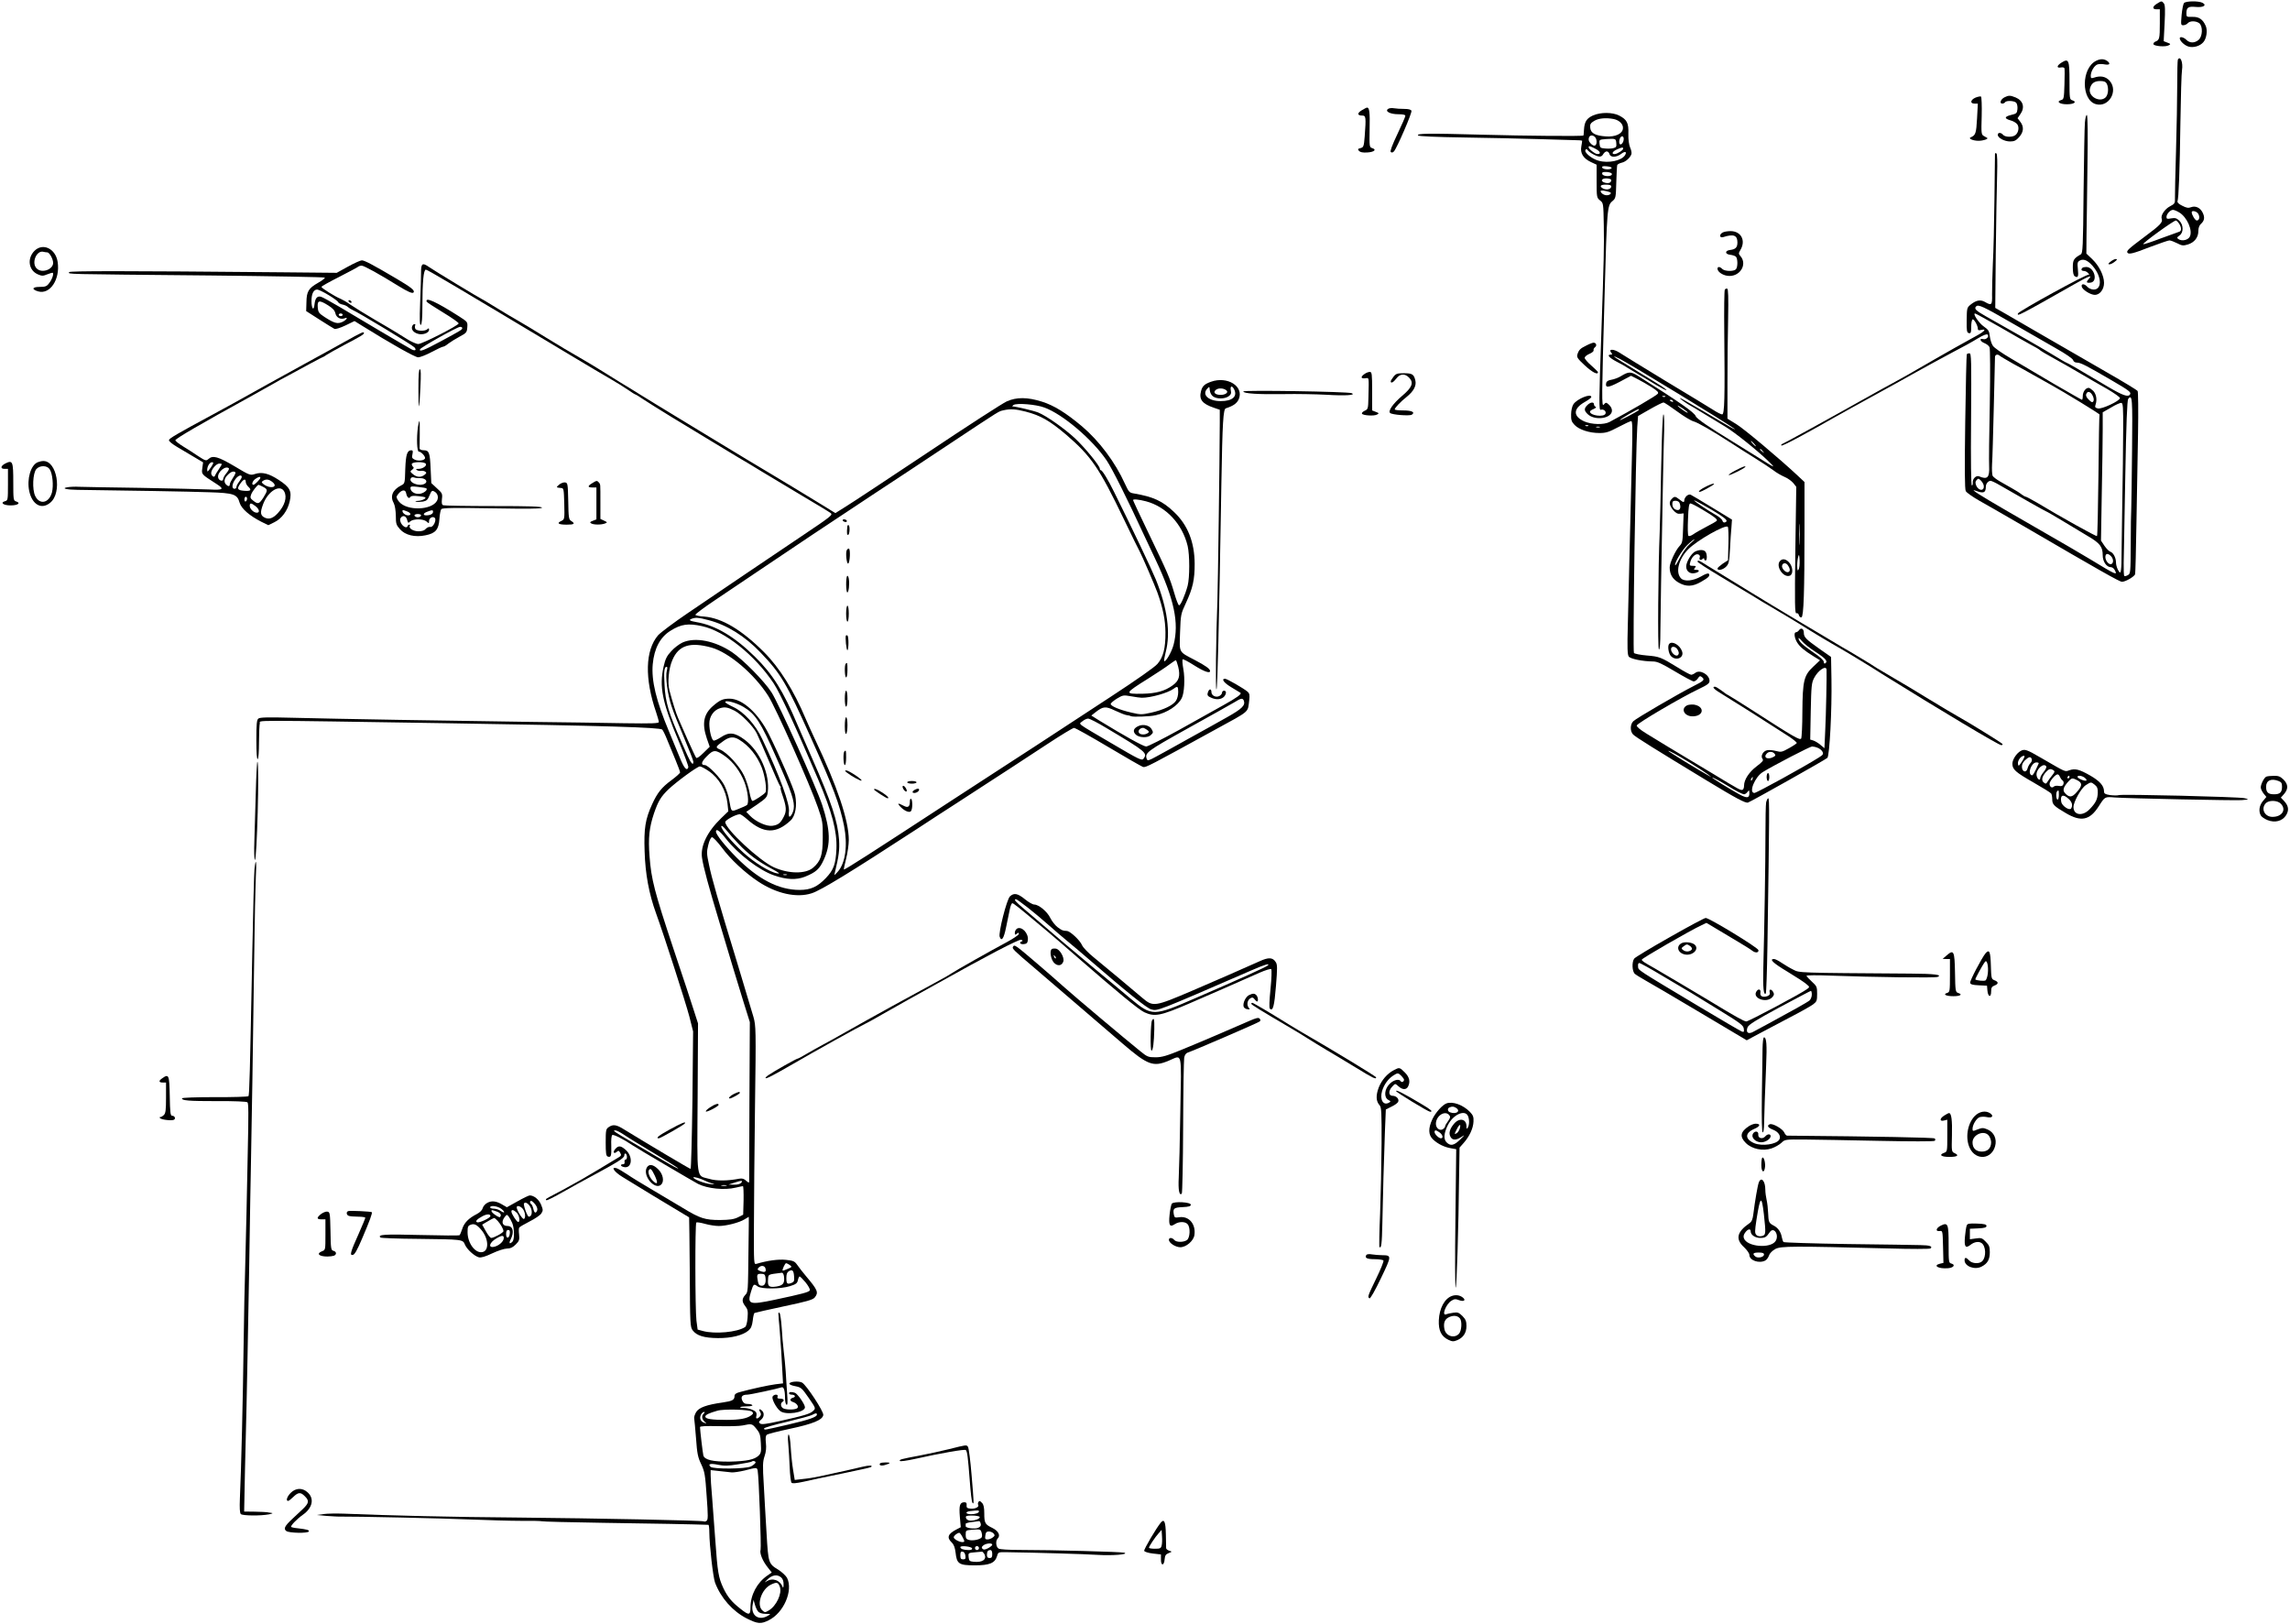 <?xml version="1.0" standalone="no"?>
<!DOCTYPE svg PUBLIC "-//W3C//DTD SVG 20010904//EN"
 "http://www.w3.org/TR/2001/REC-SVG-20010904/DTD/svg10.dtd">
<svg version="1.0" xmlns="http://www.w3.org/2000/svg"
 width="1724pt" height="1223pt" viewBox="0 0 1724 1223"
 preserveAspectRatio="xMidYMid meet">
<g transform="translate(0,1223) scale(0.1,-0.1)"
fill="#000000" stroke="none">
<path d="M16238 12202 c-35 -21 -36 -42 -3 -42 l25 0 0 -107 c0 -113 -3 -125
-33 -136 -10 -4 -17 -13 -15 -20 6 -15 92 -22 115 -8 16 8 15 11 -10 20 l-28
11 7 135 c5 102 4 138 -6 150 -15 19 -18 19 -52 -3z"/>
<path d="M16442 12207 c-6 -7 -14 -47 -18 -90 -6 -73 -6 -77 13 -77 11 0 26 7
33 15 16 19 60 19 86 1 29 -22 27 -101 -5 -127 -30 -25 -66 -24 -91 1 -20 20
-50 27 -50 12 0 -19 33 -52 64 -62 38 -12 89 3 114 33 24 28 32 87 18 121 -22
51 -52 71 -102 69 -41 -1 -44 0 -44 25 0 46 13 55 69 50 58 -6 88 12 52 31
-28 15 -126 14 -139 -2z"/>
<path d="M15780 11772 c-112 -56 -113 -294 -2 -326 97 -28 172 99 104 176 -30
33 -69 40 -119 23 -19 -6 -23 -4 -23 14 0 33 27 79 51 86 11 4 36 4 55 0 34
-6 44 4 22 23 -26 20 -54 21 -88 4z m80 -171 c17 -32 12 -86 -9 -105 -45 -41
-132 9 -117 67 9 39 33 57 76 57 29 0 42 -5 50 -19z"/>
<path d="M16396 11782 c-3 -5 -5 -91 -5 -193 0 -101 -4 -323 -9 -494 -5 -170
-9 -330 -8 -354 1 -41 -1 -45 -37 -64 -39 -20 -72 -69 -63 -93 10 -27 -8 -47
-128 -136 -124 -93 -138 -106 -130 -120 10 -15 41 -8 169 42 72 27 138 50 147
50 10 0 36 -10 58 -21 36 -19 46 -20 80 -10 50 15 80 53 80 101 0 24 7 43 19
54 27 24 31 49 14 84 -18 38 -54 55 -88 42 -20 -8 -35 -5 -66 11 -25 12 -39
25 -36 33 9 23 17 229 22 596 3 195 8 372 12 392 9 58 -12 111 -31 80z m11
-1152 c58 -35 102 -135 79 -181 -13 -27 -60 -37 -86 -19 -13 9 -12 13 8 27 32
22 31 81 -2 112 -20 19 -31 22 -60 17 -30 -6 -36 -4 -36 10 0 23 29 54 49 54
9 0 30 -9 48 -20z m143 -11 c13 -24 7 -49 -12 -49 -12 0 -38 43 -38 62 0 17
40 7 50 -13z m-146 -71 c19 -27 21 -57 4 -62 -7 -2 -70 -25 -141 -51 -70 -27
-129 -46 -132 -43 -7 7 229 178 246 178 4 0 15 -10 23 -22z"/>
<path d="M15522 11760 c-38 -23 -42 -44 -8 -38 14 3 26 0 28 -6 2 -6 2 -61 0
-122 -3 -103 -5 -112 -24 -117 -41 -11 -13 -32 42 -32 55 0 79 18 41 30 -20 6
-21 14 -21 144 0 159 -6 173 -58 141z"/>
<path d="M14872 11495 c-38 -17 -43 -45 -7 -45 l25 0 -6 -112 c-6 -112 -11
-127 -48 -142 -21 -9 18 -26 59 -26 36 0 77 14 65 22 -3 2 -14 8 -25 14 -19
11 -20 20 -16 151 2 77 -1 143 -5 146 -5 3 -24 -1 -42 -8z"/>
<path d="M15090 11497 c-28 -14 -40 -47 -16 -47 8 0 18 5 21 10 9 15 71 12 84
-4 7 -8 11 -30 9 -48 -3 -30 -7 -34 -46 -43 -53 -13 -55 -27 -7 -41 21 -5 44
-19 52 -30 16 -22 9 -63 -14 -81 -23 -18 -78 -16 -93 2 -16 19 -40 19 -40 0 0
-23 50 -50 93 -50 31 0 45 7 68 33 35 39 37 79 8 116 l-20 26 20 29 c37 51 23
103 -34 127 -42 17 -53 17 -85 1z"/>
<path d="M10252 11400 c-36 -22 -35 -40 4 -40 27 0 29 -12 18 -157 -6 -76 -9
-82 -31 -88 -21 -5 -23 -8 -12 -21 9 -10 27 -14 62 -12 53 3 73 22 37 33 -21
7 -21 12 -19 144 3 127 -2 161 -19 161 -4 0 -22 -9 -40 -20z"/>
<path d="M10450 11410 c-26 -18 16 -40 77 -40 36 0 53 -4 53 -12 0 -7 -27 -69
-60 -138 -39 -82 -56 -128 -50 -134 7 -7 15 -5 24 4 22 24 138 291 132 306 -4
9 -22 14 -54 14 -27 0 -62 2 -78 5 -16 3 -36 1 -44 -5z"/>
<path d="M11993 11361 c-48 -22 -64 -47 -68 -105 -1 -22 -3 -43 -4 -46 -1 -7
-444 -3 -766 6 -401 11 -495 10 -479 -6 6 -6 138 -12 345 -15 184 -3 433 -8
554 -12 121 -4 246 -7 277 -8 32 0 58 -2 59 -5 0 -3 -2 -21 -6 -41 -10 -52 14
-91 70 -118 l45 -21 0 -124 c0 -122 1 -125 26 -145 25 -20 25 -21 28 -188 3
-152 0 -282 -18 -798 -19 -535 -19 -596 -5 -590 21 7 43 -11 36 -29 -11 -29
-117 -15 -117 15 0 5 12 14 28 20 15 7 22 13 15 16 -7 3 -13 11 -13 19 0 20
-27 17 -50 -6 -26 -26 -25 -42 4 -69 46 -43 152 -37 177 10 11 21 1 47 -26 69
-13 11 -18 10 -31 -6 -17 -21 -16 43 6 826 18 652 20 674 59 706 25 21 26 27
29 140 2 66 5 124 7 131 2 6 17 14 33 18 30 6 65 37 74 65 3 8 -1 31 -10 50
-9 22 -14 60 -13 103 3 81 -11 107 -69 137 -51 26 -140 26 -197 1z m155 -27
c44 -9 74 -40 70 -72 -4 -40 -58 -64 -128 -59 -79 5 -114 24 -118 64 -3 28 2
36 30 53 33 20 88 25 146 14z m-140 -136 c15 -15 16 -55 1 -63 -14 -9 -49 23
-49 45 0 31 26 40 48 18z m213 -32 c-11 -29 -31 -32 -31 -4 0 30 20 53 31 36
4 -6 4 -20 0 -32z m-53 -14 c3 -26 -1 -32 -21 -37 -13 -4 -41 -5 -63 -3 -36 3
-39 6 -42 35 -3 32 -3 32 50 36 73 4 73 4 76 -31z m-157 -42 c37 -19 45 -40
15 -40 -17 0 -66 38 -66 51 0 13 6 12 51 -11z m209 1 c0 -12 -46 -41 -65 -41
-26 0 -16 20 18 35 38 17 47 18 47 6z m-223 -44 c42 -22 60 -21 73 3 6 11 18
20 26 20 9 0 18 -9 21 -20 7 -27 52 -26 87 1 30 23 46 18 30 -9 -26 -42 -125
-63 -199 -42 -52 14 -111 63 -99 81 5 9 10 8 18 -3 6 -8 25 -22 43 -31z m136
-102 c-4 -15 -66 -12 -71 3 -3 10 6 13 34 10 22 -2 38 -7 37 -13z m2 -46 c0
-21 -69 -19 -73 2 -2 13 5 15 35 14 24 -2 38 -8 38 -16z m-5 -45 c0 -19 -18
-27 -46 -20 -38 10 -30 34 11 33 21 -1 35 -6 35 -13z m0 -48 c0 -20 -35 -29
-60 -16 -32 17 -23 30 20 30 28 0 40 -4 40 -14z m-12 -42 c20 -6 4 -24 -22
-24 -22 0 -46 17 -46 32 0 7 31 4 68 -8z"/>
<path d="M15696 11308 c-3 -35 -7 -270 -10 -523 -4 -419 -6 -461 -21 -470 -54
-31 -60 -42 -60 -99 0 -39 5 -60 15 -66 24 -15 29 -2 23 54 -5 48 -3 55 16 65
30 16 67 -3 108 -57 57 -76 55 -162 -5 -162 -16 0 -37 9 -47 20 -22 25 -48 26
-43 3 4 -24 66 -63 99 -63 37 0 69 41 69 90 0 55 -37 129 -88 178 l-45 43 1
132 c1 72 5 306 7 519 4 242 2 389 -4 392 -5 4 -12 -20 -15 -56z"/>
<path d="M15019 11073 c0 -4 -2 -156 -4 -338 -2 -181 -7 -402 -12 -490 -4 -88
-6 -193 -6 -232 2 -80 -3 -86 -54 -56 -34 19 -66 13 -107 -20 -28 -23 -29 -26
-30 -118 -1 -81 1 -94 17 -97 14 -3 17 4 17 47 0 27 4 52 10 56 10 6 40 -45
40 -70 0 -11 6 -14 25 -9 42 10 28 -9 -28 -40 -113 -62 -236 -131 -322 -181
-205 -119 -233 -134 -295 -168 -36 -19 -139 -76 -230 -127 -258 -145 -609
-338 -624 -343 -6 -3 -8 -7 -5 -11 6 -7 162 76 404 214 55 31 181 101 280 155
99 54 245 135 325 180 80 45 204 112 275 150 72 37 159 85 194 107 43 26 68
35 74 29 15 -15 -10 -40 -33 -34 -32 8 -23 -17 9 -30 16 -6 34 -20 39 -31 5
-13 6 -183 2 -431 -5 -225 -7 -435 -5 -465 4 -86 -13 -103 -76 -76 -22 9 -51
-20 -47 -48 1 -11 -2 -21 -7 -21 -6 0 -9 179 -6 498 3 448 2 497 -12 497 -9 0
-18 -3 -20 -7 -3 -5 -8 -233 -12 -509 -5 -352 -4 -507 4 -521 5 -11 52 -44
103 -73 51 -29 107 -61 123 -70 47 -27 154 -89 225 -130 559 -326 707 -410
725 -410 27 0 93 39 99 57 2 10 7 185 10 388 3 204 9 507 12 675 3 168 1 310
-3 316 -7 9 -99 65 -263 159 -147 85 -331 191 -485 280 -93 54 -205 119 -247
143 l-77 44 4 422 c3 231 7 492 10 578 3 97 1 159 -5 163 -6 3 -10 3 -11 -2z
m117 -1269 c120 -69 275 -158 343 -197 73 -41 126 -78 128 -88 4 -12 14 -19
30 -19 27 0 75 -25 263 -135 127 -74 146 -88 136 -104 -14 -23 -54 -9 -166 57
-201 120 -308 182 -314 182 -3 0 -56 31 -118 69 -100 60 -206 121 -490 281
-73 41 -88 57 -71 73 16 17 53 0 259 -119z m-79 -37 c98 -57 203 -117 233
-133 30 -16 57 -31 60 -34 9 -10 57 -38 121 -73 35 -19 116 -65 179 -102 63
-37 159 -93 213 -123 53 -31 97 -62 97 -69 0 -21 -138 -86 -167 -78 -20 5 -23
10 -17 28 13 37 6 79 -17 104 -13 12 -28 23 -35 23 -22 0 -44 -30 -44 -61 0
-16 -3 -29 -6 -29 -3 0 -99 55 -213 121 -113 67 -259 153 -323 191 -65 38
-126 80 -135 95 -10 14 -20 47 -23 72 -4 39 -11 49 -44 72 -37 25 -87 99 -67
99 5 0 90 -47 188 -103z m-1 -216 c5 -5 50 -31 99 -59 50 -27 122 -67 160 -89
39 -22 95 -53 125 -70 98 -54 370 -220 366 -224 -2 -2 -6 -208 -8 -456 -3
-249 -7 -456 -11 -459 -5 -5 -275 145 -454 253 -40 23 -77 43 -81 43 -5 0 -20
8 -33 18 -13 11 -44 30 -69 44 -25 14 -66 38 -93 53 -26 15 -51 34 -56 43 -4
10 -6 49 -4 87 3 39 8 232 13 430 5 198 9 368 9 378 1 18 21 23 37 8z m698
-299 c9 -18 11 -33 6 -43 -8 -11 -14 -9 -35 12 -17 16 -24 31 -19 42 9 26 32
20 48 -11z m297 -408 c-2 -214 -5 -411 -6 -439 -2 -27 -4 -150 -4 -272 -1
-215 -2 -223 -22 -233 -11 -7 -23 -9 -27 -6 -3 4 -5 48 -4 99 1 50 7 346 12
656 7 394 14 568 22 578 31 37 33 7 29 -383z m-67 146 c0 -113 -3 -369 -7
-570 -3 -201 -6 -395 -6 -432 -1 -38 -5 -68 -9 -68 -12 0 -32 47 -32 75 0 35
-20 74 -42 81 -10 3 -30 23 -45 45 l-26 39 6 358 c4 196 7 413 7 482 l0 126
63 36 c34 21 69 36 77 35 13 -2 15 -32 14 -207z m-1051 -410 c12 -46 -34 -52
-55 -6 -8 20 -8 29 2 41 12 14 15 14 30 0 10 -9 20 -25 23 -35z m124 -4 c143
-83 343 -196 347 -196 3 0 56 -31 118 -68 62 -38 151 -91 196 -118 92 -54 112
-80 112 -145 0 -47 29 -89 61 -89 10 0 23 -9 29 -21 24 -44 12 -39 -185 81
-59 36 -158 94 -620 360 -211 122 -296 176 -240 155 58 -22 75 -15 75 31 0 22
18 44 36 44 7 0 39 -15 71 -34z m837 -535 c19 -21 18 -52 0 -58 -18 -6 -44 26
-44 53 0 29 20 31 44 5z"/>
<path d="M12968 10479 c-27 -15 -23 -43 5 -34 78 25 107 14 107 -40 0 -38 -14
-52 -55 -57 -18 -2 -30 -9 -30 -18 0 -9 12 -16 30 -18 17 -2 36 -8 43 -14 15
-13 16 -80 0 -96 -17 -17 -84 -15 -102 3 -18 19 -36 19 -36 2 0 -22 35 -47 72
-53 92 -15 158 83 100 149 -14 16 -14 20 1 46 42 71 4 141 -75 141 -24 0 -51
-5 -60 -11z"/>
<path d="M260 10342 c-58 -58 -45 -148 26 -178 30 -13 39 -12 71 1 20 8 38 13
41 11 8 -9 -7 -52 -29 -79 -17 -23 -28 -27 -71 -27 -57 0 -62 -19 -10 -34 89
-25 166 91 146 222 -15 100 -111 146 -174 84z m96 -12 c16 0 44 -50 44 -79 0
-50 -83 -80 -122 -44 -45 40 -4 142 50 127 8 -2 20 -4 28 -4z"/>
<path d="M15889 10260 c-19 -15 -20 -19 -8 -20 9 0 27 9 40 20 19 15 20 19 8
20 -9 0 -27 -9 -40 -20z"/>
<path d="M2620 10223 l-85 -47 -415 4 c-1178 11 -1600 11 -1600 1 0 -16 -82
-14 1068 -25 469 -5 855 -12 857 -16 3 -5 -20 -22 -50 -39 -72 -41 -87 -65
-88 -147 l-2 -66 100 -64 c55 -35 106 -67 113 -70 8 -4 45 8 83 26 l68 33 53
-33 c215 -134 402 -240 426 -240 15 0 61 18 102 40 41 22 80 40 86 40 6 0 24
10 39 23 16 12 54 36 84 52 53 28 56 33 59 71 3 40 2 41 -60 81 -172 110 -259
150 -246 112 2 -5 57 -41 123 -81 66 -40 119 -77 118 -83 -2 -16 -275 -155
-304 -155 -14 0 -53 17 -86 38 -32 20 -68 42 -79 49 -10 7 -82 49 -159 94 -77
45 -162 98 -188 116 -26 19 -60 38 -74 44 -37 14 -143 80 -143 89 0 5 60 38
133 75 72 37 136 71 142 76 5 5 18 9 28 9 18 0 135 -65 275 -152 73 -45 109
-61 116 -49 10 15 -19 38 -129 103 -178 105 -241 138 -261 138 -10 0 -57 -21
-104 -47z m-147 -214 c37 -22 71 -47 73 -54 3 -7 18 -15 33 -18 16 -3 35 -12
42 -20 8 -7 23 -16 34 -21 35 -13 452 -265 465 -281 18 -21 6 -29 -22 -15 -32
17 -409 239 -546 322 -63 37 -124 71 -136 74 -28 7 -43 -11 -48 -56 -5 -55
-23 -36 -23 24 0 55 16 86 43 86 9 0 47 -18 85 -41z m-1 -79 c33 -21 48 -37
53 -59 7 -32 39 -49 70 -37 29 11 15 -12 -16 -27 -38 -18 -62 -11 -135 36 -44
29 -49 36 -52 75 -4 52 12 55 80 12z m108 -70 c0 -5 -7 -10 -15 -10 -8 0 -15
5 -15 10 0 6 7 10 15 10 8 0 15 -4 15 -10z m900 -100 c0 -12 -12 -19 -168
-103 -119 -64 -158 -79 -150 -57 4 14 278 168 301 169 9 1 17 -3 17 -9z"/>
<path d="M3170 10183 c0 -32 -3 -136 -7 -232 -5 -131 -3 -172 5 -167 8 5 12
51 12 144 0 181 9 272 26 272 12 0 229 -129 1083 -641 177 -106 214 -128 317
-188 33 -19 85 -51 116 -72 31 -22 59 -39 62 -39 3 0 31 -17 63 -39 32 -21
123 -78 203 -127 80 -48 215 -130 300 -182 85 -52 180 -109 210 -127 30 -17
107 -63 170 -102 63 -38 203 -122 310 -186 107 -63 204 -122 214 -130 17 -13
2 -25 -205 -164 -255 -171 -590 -398 -870 -588 -105 -71 -206 -147 -225 -168
-97 -114 -102 -325 -14 -581 11 -33 20 -65 20 -72 0 -10 -53 -12 -257 -9 -142
3 -456 7 -698 10 -606 8 -1489 23 -1792 31 -198 5 -256 4 -268 -6 -12 -10 -15
-40 -15 -162 0 -97 4 -147 10 -143 6 4 10 58 10 128 0 67 3 131 6 142 6 24
-125 24 1419 0 1182 -19 1596 -31 1611 -48 6 -7 23 -41 37 -77 15 -36 42 -103
62 -150 19 -46 35 -89 35 -95 0 -6 -29 -32 -64 -58 -75 -55 -107 -95 -147
-183 -51 -112 -62 -180 -56 -354 5 -170 33 -320 86 -466 59 -162 223 -671 251
-778 l28 -111 -5 -518 c-4 -284 -10 -517 -14 -517 -7 0 -328 191 -499 296 -60
38 -85 41 -118 18 -20 -14 -22 -23 -22 -115 0 -81 3 -101 15 -106 25 -9 29 3
27 81 -2 44 1 77 8 81 9 6 89 -34 150 -76 35 -24 459 -273 495 -292 72 -36
199 -49 285 -28 25 6 49 11 53 11 4 0 6 -48 5 -107 l-3 -108 -40 -20 c-31 -15
-61 -19 -135 -20 -112 0 -150 12 -278 90 -48 29 -150 89 -227 135 -77 45 -165
99 -195 120 -30 20 -66 41 -78 45 -46 14 -19 -27 43 -65 60 -38 393 -240 503
-305 1 -1 3 -187 5 -413 2 -396 3 -412 22 -438 30 -40 86 -57 190 -58 101 -1
188 21 230 57 19 16 27 35 32 75 3 29 9 54 13 57 3 2 103 25 221 50 171 36
217 49 232 66 31 38 24 56 -63 159 -25 30 -56 69 -68 87 -20 28 -29 32 -85 38
-56 6 -138 -5 -222 -30 -20 -6 -20 -1 -19 292 0 164 4 568 8 898 8 579 7 602
-12 670 -11 39 -65 219 -120 400 -151 494 -193 641 -214 743 -18 84 -19 98 -6
150 8 34 20 58 28 59 8 1 42 -35 76 -80 62 -85 173 -188 271 -253 138 -92 291
-126 404 -89 70 22 299 163 789 482 96 63 231 151 300 195 69 45 168 109 220
143 52 34 136 88 185 120 50 32 174 114 278 182 103 68 194 123 203 123 9 0
125 -65 258 -144 132 -79 250 -146 261 -150 21 -6 50 10 540 279 274 150 247
127 260 226 4 36 2 48 -12 61 -29 25 -156 98 -170 98 -32 0 -8 -32 50 -66 34
-21 64 -39 66 -40 11 -9 -30 -38 -127 -92 -59 -33 -209 -116 -333 -186 -125
-69 -237 -126 -250 -126 -21 0 -163 79 -354 196 l-59 37 29 23 c60 47 77 49
150 14 36 -17 76 -33 88 -34 13 -1 27 -5 32 -8 14 -7 143 -3 184 7 88 19 170
73 198 130 19 37 25 146 12 216 -7 38 -9 72 -6 75 3 4 43 -17 87 -45 74 -47
120 -63 120 -43 0 16 -33 40 -115 83 -124 65 -116 51 -111 208 5 133 5 138 44
221 52 112 66 175 66 295 -1 164 -52 293 -156 391 -87 83 -156 114 -301 139
-35 5 -39 11 -68 73 -73 162 -194 323 -324 433 -122 102 -209 156 -300 185
-110 35 -193 35 -266 2 -31 -14 -299 -187 -595 -385 -296 -197 -574 -381 -617
-407 l-78 -49 -77 48 c-42 26 -141 86 -220 134 -79 47 -158 95 -176 106 -18
11 -107 64 -197 118 -90 54 -213 129 -274 166 -60 36 -182 110 -270 164 -88
53 -203 124 -255 156 -52 33 -120 74 -150 92 -30 18 -91 56 -135 84 -44 28
-123 75 -175 105 -52 29 -162 95 -245 146 -82 51 -177 108 -210 127 -33 18
-109 64 -168 100 -60 37 -110 67 -112 67 -5 0 -367 219 -397 241 -47 33 -58
26 -58 -38z m4692 -1021 c137 -49 362 -240 469 -398 43 -64 153 -284 294 -589
10 -22 43 -92 73 -155 142 -301 180 -479 137 -645 -14 -53 -60 -133 -71 -122
-2 2 3 33 12 68 38 144 12 332 -74 545 -35 85 -175 379 -314 659 -46 94 -90
165 -100 165 -5 0 -8 5 -8 11 0 22 -114 161 -188 230 -79 73 -212 167 -275
193 -32 13 -169 46 -194 46 -4 0 -1 5 7 11 23 16 168 5 232 -19z m-140 -31
c112 -29 180 -68 305 -174 189 -163 248 -249 434 -636 60 -124 113 -234 119
-243 16 -28 116 -260 133 -308 43 -120 60 -208 61 -300 1 -119 -16 -187 -60
-238 -20 -24 -157 -120 -351 -247 -175 -115 -374 -245 -443 -290 -69 -45 -201
-132 -295 -192 -93 -60 -291 -189 -440 -286 -642 -419 -827 -538 -832 -533 -2
1 6 38 17 81 11 43 20 107 20 142 0 146 -88 407 -255 758 -23 50 -55 119 -70
155 -90 213 -196 383 -314 501 -167 167 -316 256 -449 267 -34 2 -65 8 -67 13
-3 4 63 54 147 110 84 56 227 152 318 214 238 161 578 388 865 577 138 90 403
266 590 390 392 260 360 239 399 249 52 12 90 10 168 -10z m905 -675 c152 -40
274 -171 314 -336 16 -68 16 -239 0 -300 -20 -73 -54 -151 -65 -147 -6 2 -22
44 -36 93 -35 118 -47 146 -189 441 -67 139 -121 254 -121 258 0 9 43 5 97 -9z
m-3292 -895 c138 -36 274 -121 391 -244 154 -161 193 -227 379 -642 172 -382
216 -500 249 -661 29 -146 11 -281 -46 -346 -28 -31 -29 -31 -23 -8 31 127 36
172 32 245 -10 142 -56 283 -207 625 -45 102 -93 212 -107 245 -105 251 -187
381 -320 511 -153 151 -296 236 -438 260 -52 9 -63 16 -39 25 30 12 54 10 129
-10z m-50 -45 c171 -37 398 -218 539 -430 49 -74 168 -331 335 -723 106 -249
143 -391 138 -523 -5 -116 -21 -159 -79 -220 -63 -66 -114 -90 -198 -90 -157
0 -311 79 -475 244 -87 88 -155 173 -155 195 0 26 29 6 74 -52 92 -117 252
-240 365 -278 91 -32 166 -35 230 -10 84 34 111 58 143 129 53 116 50 220 -12
411 -41 127 -329 768 -382 849 -54 84 -213 245 -297 302 -129 86 -277 115
-372 73 -24 -11 -63 -40 -85 -65 -34 -36 -45 -59 -58 -116 -34 -150 -11 -268
112 -559 43 -103 77 -194 74 -200 -11 -31 -32 -7 -65 75 -20 48 -56 136 -81
196 -96 230 -133 381 -122 505 11 119 56 205 135 253 78 49 133 57 236 34z
m70 -161 c133 -37 323 -199 428 -363 56 -87 317 -673 375 -842 34 -98 37 -112
36 -225 0 -134 -15 -178 -73 -228 -57 -48 -184 -46 -294 3 -109 49 -367 289
-367 341 0 15 81 59 110 59 7 0 32 -18 57 -40 122 -107 216 -109 325 -7 36 34
50 111 34 192 -8 44 -120 303 -197 456 -80 160 -200 269 -297 269 -49 0 -72
-10 -122 -53 -73 -62 -87 -133 -49 -246 l22 -63 -47 -46 c-29 -29 -49 -43 -55
-37 -5 6 -34 69 -66 140 -31 72 -63 144 -71 162 -14 31 -40 115 -64 205 -16
59 -6 166 22 229 47 111 134 138 293 94z m3515 -145 c17 -70 6 -106 -42 -140
-59 -43 -125 -61 -227 -63 -139 -2 -138 1 49 118 61 39 130 84 153 102 23 17
45 32 49 32 3 1 11 -21 18 -49z m-3850 -29 c-12 -43 5 -178 35 -266 14 -44 58
-153 96 -242 38 -90 69 -170 69 -178 0 -32 -18 -12 -45 48 -15 34 -36 80 -45
102 -96 217 -121 300 -127 427 -6 107 -2 138 16 138 6 0 6 -11 1 -29z m3850
-161 c0 -23 -7 -52 -17 -66 -22 -34 -93 -68 -185 -89 -72 -16 -82 -16 -150 0
-92 21 -161 51 -156 67 3 7 24 25 49 40 42 25 47 26 104 16 33 -6 69 -11 80
-11 67 -1 198 36 241 68 29 22 34 18 34 -25z m494 -65 c13 -35 -13 -61 -125
-124 -63 -36 -193 -108 -289 -161 -96 -54 -205 -114 -242 -134 -58 -32 -69
-35 -74 -22 -18 48 -3 59 313 235 170 94 326 182 348 195 47 30 61 32 69 11z
m-3767 -47 c91 -54 130 -115 248 -383 116 -261 139 -330 130 -387 -7 -38 -34
-74 -36 -47 -1 8 -1 18 0 24 11 54 -67 270 -201 552 -50 107 -137 203 -219
241 -32 15 -59 31 -59 36 0 18 83 -4 137 -36z m-66 -29 c49 -25 140 -117 166
-170 12 -24 54 -120 94 -214 39 -93 76 -176 81 -182 6 -7 8 -13 5 -13 -3 0 2
-24 12 -52 32 -93 34 -123 12 -166 -25 -49 -41 -62 -85 -69 -43 -7 -126 30
-170 76 l-28 29 79 53 c72 50 78 57 83 94 17 136 -58 308 -173 395 -75 56
-118 61 -179 20 -26 -17 -52 -29 -57 -25 -15 9 -31 74 -31 127 0 55 34 103 83
117 36 10 56 6 108 -20z m2797 -129 c302 -180 313 -189 280 -233 -12 -15 -36
-3 -233 113 -281 165 -255 145 -226 170 13 11 32 20 43 20 11 0 72 -31 136
-70z m-2763 -89 c74 -45 135 -121 170 -210 24 -62 40 -169 27 -187 -10 -15
-85 -64 -97 -64 -6 0 -16 28 -22 63 -6 34 -24 91 -41 127 -35 74 -128 175
-181 197 -38 16 -36 21 29 67 43 30 75 32 115 7z m-105 -125 c60 -43 115 -117
145 -196 25 -67 35 -154 19 -170 -5 -5 -33 -18 -62 -29 -59 -24 -56 -27 -72
64 -5 33 -22 84 -37 113 -28 55 -121 152 -147 152 -32 0 -27 24 15 66 51 52
66 52 139 0z m-123 -112 c77 -53 129 -144 140 -245 l6 -57 -55 -53 c-104 -101
-156 -209 -143 -297 10 -69 50 -217 130 -482 41 -135 88 -292 105 -350 18 -58
53 -172 78 -255 l47 -150 -3 -595 c-1 -327 -2 -601 -2 -608 0 -8 -8 -5 -22 8
-17 16 -31 20 -53 16 -86 -17 -172 -18 -227 -1 -98 28 -90 -28 -86 609 l3 561
-29 90 c-15 50 -86 263 -157 475 -142 428 -166 518 -179 694 -11 139 -2 217
34 324 31 90 52 125 108 179 60 57 218 173 237 173 9 0 39 -16 68 -36z m222
-546 c71 -76 145 -132 244 -185 65 -35 75 -43 47 -38 -55 9 -173 82 -256 158
-89 82 -164 172 -164 195 1 11 14 1 38 -28 20 -25 61 -71 91 -102z m364 -235
c-7 -2 -19 -2 -25 0 -7 3 -2 5 12 5 14 0 19 -2 13 -5z m-1224 -1957 c27 -19
131 -82 231 -142 99 -59 178 -109 176 -111 -3 -3 -52 24 -111 59 -59 34 -164
97 -235 138 -139 81 -151 90 -128 90 9 0 39 -15 67 -34z m606 -344 c17 -8 44
-19 60 -23 21 -6 15 -7 -20 -3 -45 5 -125 37 -125 49 0 8 52 -6 85 -23z m275
-17 c-8 -9 -28 -15 -54 -14 l-41 1 40 13 c57 19 71 19 55 0z m-112 -22 c-10
-2 -26 -2 -35 0 -10 3 -2 5 17 5 19 0 27 -2 18 -5z m167 -465 c-4 -351 -3
-332 -25 -358 -26 -29 -25 -51 1 -84 18 -23 21 -37 17 -87 -3 -38 -10 -64 -19
-70 -59 -39 -226 -54 -316 -30 l-41 11 -9 68 c-10 82 -11 728 -1 738 4 4 34
-1 66 -10 32 -9 78 -16 103 -16 56 0 154 25 194 50 16 10 31 19 32 19 1 1 0
-104 -2 -231z m311 -132 c18 -14 17 -15 -16 -29 -19 -9 -36 -14 -38 -13 -5 6
18 56 26 56 4 0 17 -6 28 -14z m-183 -26 c7 -26 -5 -32 -38 -20 -23 9 -25 13
-15 25 18 21 47 18 53 -5z m215 -58 c3 -36 0 -43 -20 -51 -32 -12 -38 -6 -38
39 0 27 6 42 18 49 27 16 37 7 40 -37z m-76 -1 c7 -51 -6 -69 -57 -77 -56 -8
-67 1 -63 52 3 42 -5 38 104 52 7 1 14 -11 16 -27z m-140 -3 c7 -44 -3 -68
-27 -68 -17 0 -24 7 -29 31 -10 53 -8 59 23 59 23 0 30 -5 33 -22z m303 -43
c20 -25 35 -52 32 -59 -6 -14 -55 -27 -267 -72 -190 -40 -206 -34 -176 62 18
58 21 61 50 39 28 -21 174 -20 243 2 46 14 55 22 60 45 3 15 9 28 13 28 4 0
24 -20 45 -45z"/>
<path d="M6345 8310 c3 -5 13 -10 21 -10 8 0 12 5 9 10 -3 6 -13 10 -21 10 -8
0 -12 -4 -9 -10z"/>
<path d="M6379 8266 c-5 -47 -3 -66 6 -63 12 3 15 66 4 73 -5 3 -10 -2 -10
-10z"/>
<path d="M6374 8086 c-9 -22 0 -101 11 -99 14 4 19 113 5 113 -6 0 -13 -6 -16
-14z"/>
<path d="M6378 7894 c-11 -11 -10 -124 1 -124 11 0 18 65 11 104 -3 15 -8 24
-12 20z"/>
<path d="M6370 7610 c0 -33 4 -60 10 -60 6 0 10 27 10 60 0 33 -4 60 -10 60
-6 0 -10 -27 -10 -60z"/>
<path d="M6369 7446 c-8 -8 3 -116 11 -111 10 6 10 104 0 110 -4 3 -9 3 -11 1z"/>
<path d="M6367 7233 c-11 -10 -8 -103 3 -103 6 0 10 25 10 55 0 56 -1 60 -13
48z"/>
<path d="M6360 6970 c0 -33 4 -60 10 -60 6 0 10 27 10 60 0 33 -4 60 -10 60
-6 0 -10 -27 -10 -60z"/>
<path d="M6360 6764 c0 -41 4 -63 10 -59 6 3 10 33 10 66 0 33 -4 59 -10 59
-6 0 -10 -29 -10 -66z"/>
<path d="M6357 6573 c-11 -10 -8 -103 3 -103 6 0 10 25 10 55 0 56 -1 60 -13
48z"/>
<path d="M6375 6414 c37 -29 106 -66 111 -61 8 8 -97 77 -116 77 -11 -1 -10
-4 5 -16z"/>
<path d="M6830 6340 c0 -5 16 -10 35 -10 19 0 35 5 35 10 0 6 -16 10 -35 10
-19 0 -35 -4 -35 -10z"/>
<path d="M6796 6312 c-7 -12 20 -49 29 -40 4 4 0 16 -8 28 -8 12 -17 17 -21
12z"/>
<path d="M6893 6287 c-25 -11 -31 -27 -10 -27 19 0 40 16 36 28 -3 6 -12 6
-26 -1z"/>
<path d="M6580 6286 c0 -6 92 -66 102 -66 16 0 -3 20 -43 45 -35 23 -59 31
-59 21z"/>
<path d="M6850 6198 c0 -43 -14 -52 -48 -34 -42 22 -49 20 -26 -5 30 -33 70
-51 82 -36 13 15 13 85 1 93 -5 3 -9 -5 -9 -18z"/>
<path d="M5523 3993 c-28 -14 -44 -33 -28 -33 12 0 75 35 75 42 0 11 -10 9
-47 -9z"/>
<path d="M5347 3894 c-22 -14 -36 -28 -33 -32 8 -7 96 39 96 50 0 14 -25 7
-63 -18z"/>
<path d="M15677 10213 c-13 -12 -7 -23 12 -23 10 0 25 -8 32 -17 8 -9 9 -14 4
-11 -13 8 -527 -274 -533 -292 -8 -24 5 -18 426 221 108 61 137 72 109 41 -24
-26 -21 -34 11 -30 59 7 29 118 -32 118 -12 0 -26 -3 -29 -7z"/>
<path d="M12985 10049 c-4 -6 -6 -151 -4 -323 5 -492 2 -616 -16 -616 -8 0
-38 15 -67 34 -29 18 -190 117 -359 218 -168 102 -324 198 -347 213 -44 29
-86 29 -62 0 10 -12 9 -15 -5 -15 -30 0 -10 -24 46 -53 30 -15 66 -35 80 -45
15 -9 53 -32 85 -51 33 -19 92 -54 132 -79 40 -24 75 -42 78 -40 3 3 -30 27
-73 53 -43 26 -108 66 -145 89 -37 23 -92 56 -122 75 -66 40 -73 50 -13 20 85
-44 820 -491 864 -527 15 -12 -15 3 -67 34 -111 66 -258 152 -315 184 -30 16
-35 17 -19 3 12 -10 35 -25 50 -35 16 -9 79 -46 139 -83 61 -37 126 -77 145
-88 68 -41 234 -173 319 -255 64 -62 63 -62 -84 31 -60 38 -144 90 -185 115
-168 102 -269 171 -274 189 -10 28 -124 107 -433 302 -57 35 -71 35 -132 -2
-19 -11 -50 -23 -70 -26 -24 -4 -37 -12 -39 -25 -8 -38 15 -36 101 9 l86 46
51 -26 c28 -14 76 -42 106 -61 43 -28 53 -38 44 -49 -14 -16 -200 -125 -363
-212 -42 -22 -133 -20 -189 4 -87 39 -86 96 2 146 28 16 50 32 50 38 0 30
-109 -14 -135 -55 -9 -13 -17 -47 -17 -75 -1 -43 3 -56 26 -80 34 -36 111 -61
187 -61 50 0 71 7 143 45 47 25 91 45 97 45 9 0 10 -67 5 -257 -4 -142 -11
-436 -16 -653 -5 -217 -12 -496 -15 -620 -5 -179 -3 -229 7 -243 14 -18 103
-36 183 -37 32 0 66 -16 165 -75 69 -41 132 -75 141 -75 9 0 23 10 31 22 13
20 18 21 32 9 22 -18 14 -27 -62 -65 -111 -56 -436 -245 -456 -266 -24 -24
-25 -74 -2 -99 17 -19 167 -112 556 -348 221 -134 292 -172 310 -165 26 9 584
323 597 336 17 15 35 365 31 591 l-3 169 -90 63 c-99 70 -115 86 -115 119 0
30 -20 41 -35 21 -7 -10 -17 -17 -24 -17 -17 0 -13 -41 8 -76 21 -34 53 -61
124 -105 l49 -30 -50 -47 c-72 -67 -81 -107 -83 -341 0 -103 -5 -194 -9 -201
-9 -15 -55 11 -357 206 -98 63 -185 117 -193 121 -8 3 -31 19 -51 35 -20 15
-42 28 -48 28 -27 0 -6 -21 62 -61 68 -41 343 -215 489 -310 37 -24 66 -48 65
-53 -2 -4 -28 -22 -59 -39 -52 -29 -59 -31 -97 -21 -23 6 -53 9 -67 6 -31 -6
-52 -45 -35 -65 9 -12 1 -22 -44 -56 -57 -43 -95 -101 -95 -145 0 -14 -4 -28
-10 -31 -13 -8 -24 -2 -223 119 -92 55 -180 108 -195 117 -64 38 -243 146
-310 188 -44 27 -72 51 -70 59 3 17 337 213 466 274 67 32 82 43 82 62 0 46
-71 87 -106 61 -10 -8 -25 -15 -32 -15 -7 0 -52 24 -100 54 -129 79 -139 83
-234 91 -48 4 -92 13 -97 19 -10 12 13 1519 25 1703 l6 81 89 51 c49 28 95 51
102 51 7 0 52 -30 101 -66 50 -37 106 -71 125 -76 35 -10 138 -69 291 -168 41
-27 120 -77 175 -111 55 -34 116 -75 136 -90 20 -16 56 -37 81 -48 25 -10 55
-32 68 -47 l23 -29 -7 -479 c-5 -407 -4 -477 8 -473 8 3 16 -2 19 -15 3 -11
12 -18 19 -16 17 6 23 193 23 671 l0 348 -50 47 c-141 132 -408 356 -465 390
l-65 40 0 268 c0 148 2 368 5 488 3 157 1 221 -7 223 -6 2 -14 -1 -18 -8z
m-448 -805 c-3 -3 -12 -4 -19 -1 -8 3 -5 6 6 6 11 1 17 -2 13 -5z m58 -34 c3
-6 -1 -7 -9 -4 -18 7 -21 14 -7 14 6 0 13 -4 16 -10z m111 -87 c-5 -5 -76 46
-76 53 0 3 18 -8 40 -22 22 -15 38 -29 36 -31z m-371 18 c-16 -14 -151 -85
-140 -73 12 13 127 80 140 81 6 1 6 -2 0 -8z m-378 -117 c-3 -3 -12 -4 -19 -1
-8 3 -5 6 6 6 11 1 17 -2 13 -5z m86 -11 c-7 -2 -19 -2 -25 0 -7 3 -2 5 12 5
14 0 19 -2 13 -5z m1162 -123 c10 -11 16 -20 13 -20 -3 0 -13 9 -23 20 -10 11
-16 20 -13 20 3 0 13 -9 23 -20z m66 -57 c13 -16 12 -17 -3 -4 -10 7 -18 15
-18 17 0 8 8 3 21 -13z m276 -690 c-2 -37 -3 -9 -3 62 0 72 1 102 3 68 2 -34
2 -93 0 -130z m-6 -200 c-8 -14 -10 -8 -11 27 0 25 4 56 8 70 5 20 8 14 10
-27 2 -29 -2 -61 -7 -70z m129 -622 c75 -49 94 -71 70 -86 -5 -3 -10 2 -10 12
0 12 -29 38 -81 73 -78 53 -109 83 -109 105 0 5 11 -4 25 -21 14 -18 61 -55
105 -83z m81 -133 c2 -41 -4 -344 -10 -457 l-6 -134 -30 25 c-16 14 -41 29
-54 33 l-23 7 4 212 c4 193 6 215 26 253 30 57 91 97 93 61z m-67 -588 c14 -5
30 -18 36 -29 9 -18 5 -24 -27 -44 -100 -64 -469 -267 -485 -267 -46 0 3 121
64 158 85 52 355 192 370 192 9 0 28 -4 42 -10z m-954 -117 c53 -32 109 -69
125 -81 l30 -24 -35 20 c-74 41 -290 174 -290 178 0 7 68 -30 170 -93z m629
73 c10 -12 8 -17 -8 -25 -44 -24 -80 -4 -49 27 16 16 43 15 57 -2z m-354 -241
c62 -39 113 -65 126 -65 6 0 18 8 25 18 12 15 13 15 14 -10 0 -38 -18 -40 -80
-6 -72 40 -200 119 -200 124 0 5 58 -26 115 -61z m188 50 c-3 -9 -8 -14 -10
-11 -3 3 -2 9 2 15 9 16 15 13 8 -4z"/>
<path d="M13300 6380 c0 -16 5 -30 10 -30 6 0 10 14 10 30 0 17 -4 30 -10 30
-5 0 -10 -13 -10 -30z"/>
<path d="M2625 9960 c3 -5 11 -10 16 -10 6 0 7 5 4 10 -3 6 -11 10 -16 10 -6
0 -7 -4 -4 -10z"/>
<path d="M3103 9774 c-9 -24 9 -47 43 -57 36 -11 84 6 84 30 0 13 -3 14 -12 5
-18 -18 -85 -15 -92 4 -3 9 -4 20 0 25 3 5 0 9 -6 9 -6 0 -13 -7 -17 -16z"/>
<path d="M2595 9657 c-71 -40 -211 -117 -310 -171 -99 -55 -218 -120 -265
-146 -175 -98 -357 -199 -420 -232 -269 -145 -325 -178 -328 -191 -2 -9 25
-31 70 -57 40 -24 99 -59 130 -77 l57 -34 -6 -44 c-6 -47 -9 -44 106 -118 63
-40 53 -48 -56 -42 -54 2 -285 8 -513 12 -228 3 -437 7 -465 8 -27 2 -66 0
-85 -3 -53 -8 -11 -19 75 -20 328 -4 860 -13 990 -18 186 -6 211 -15 229 -79
13 -44 73 -97 163 -143 l53 -26 45 22 c56 27 100 87 116 157 17 77 3 106 -83
162 -75 49 -126 62 -180 44 -34 -11 -40 -9 -153 59 -124 73 -163 84 -196 54
-17 -15 -22 -14 -77 22 -32 22 -84 55 -115 74 -31 19 -57 40 -57 45 0 12 183
119 565 329 77 43 156 87 175 98 19 12 73 41 120 66 47 25 120 65 164 89 43
23 81 43 83 43 3 0 17 8 31 18 15 10 74 43 132 74 124 65 150 80 150 90 0 14
-14 8 -145 -65z m-994 -924 c-5 -10 -16 -27 -25 -38 -14 -18 -15 -19 -16 -2 0
27 19 57 36 57 11 0 12 -4 5 -17z m69 2 c0 -2 -11 -20 -24 -40 -14 -20 -26
-41 -28 -47 -6 -17 -28 0 -28 21 0 26 38 71 61 71 10 0 19 -2 19 -5z m53 -31
c4 -4 -5 -20 -18 -36 -14 -16 -25 -36 -25 -45 0 -22 -35 -11 -38 13 -6 40 57
92 81 68z m49 -30 c4 -3 -5 -22 -18 -41 -13 -20 -24 -42 -24 -49 0 -17 -12
-18 -28 -2 -19 19 -14 47 13 73 23 24 45 31 57 19z m48 -35 c0 -6 -9 -22 -20
-36 -11 -14 -20 -32 -20 -39 0 -8 -7 -14 -15 -14 -22 0 -19 37 6 71 20 29 49
39 49 18z m140 -6 c0 -10 -42 -53 -52 -53 -17 0 -7 29 14 44 24 17 38 20 38 9z
m-110 -31 c0 -11 9 -27 20 -37 27 -25 17 -34 -32 -30 -51 4 -57 15 -28 55 24
34 40 39 40 12z m201 -1 c48 -39 -16 -55 -66 -17 -17 14 -18 17 -5 26 23 15
45 12 71 -9z m-71 -36 c37 -19 37 -26 3 -81 -32 -49 -40 -52 -76 -24 -23 18
-25 24 -16 48 9 24 47 72 56 72 2 0 17 -7 33 -15z m160 -36 c23 -42 4 -106
-49 -163 -35 -38 -65 -48 -96 -34 -35 16 -38 38 -15 100 37 101 129 156 160
97z m-280 -53 c0 -8 -4 -18 -10 -21 -5 -3 -10 3 -10 14 0 12 5 21 10 21 6 0
10 -6 10 -14z m64 -57 c29 -23 34 -49 9 -49 -23 0 -53 29 -53 52 0 23 11 23
44 -3z"/>
<path d="M11943 9629 c-47 -23 -57 -33 -68 -68 -6 -20 2 -32 56 -82 56 -52 99
-74 99 -51 0 4 -23 26 -50 50 -28 24 -50 50 -50 58 0 8 16 22 36 30 19 8 34
20 31 27 -2 7 3 17 11 23 16 12 9 34 -11 34 -7 0 -31 -9 -54 -21z"/>
<path d="M3150 9308 c0 -78 2 -139 4 -137 3 2 8 66 11 142 5 98 4 137 -4 137
-8 0 -11 -44 -11 -142z"/>
<path d="M10272 9414 c-30 -21 -28 -36 6 -32 30 3 28 19 24 -147 -2 -81 -3
-86 -27 -97 -14 -6 -24 -16 -22 -22 5 -14 92 -20 114 -7 16 9 15 11 -9 20
l-28 11 0 145 c0 132 -2 145 -18 145 -10 0 -28 -7 -40 -16z"/>
<path d="M10491 9394 c-12 -15 -21 -31 -21 -35 0 -18 20 -8 42 21 27 37 65 40
97 6 36 -38 22 -73 -54 -137 -68 -58 -106 -112 -90 -128 14 -14 147 -24 164
-13 27 19 -1 32 -65 32 -35 0 -64 3 -64 8 1 12 43 57 91 95 53 43 74 84 64
124 -11 45 -23 53 -85 53 -51 0 -61 -3 -79 -26z"/>
<path d="M9117 9356 c-50 -18 -65 -33 -75 -70 -17 -63 8 -96 97 -126 l44 -15
0 -100 c-1 -280 -14 -1235 -18 -1340 -11 -277 -15 -679 -7 -665 8 13 18 420
37 1550 8 465 14 561 34 566 56 18 83 37 97 69 40 96 -85 175 -209 131z m16
-111 c28 -20 87 -19 116 1 18 13 22 23 17 45 -6 33 8 39 24 10 29 -55 -11 -91
-100 -91 -90 0 -143 47 -103 92 18 20 18 20 21 -11 2 -18 12 -37 25 -46z m102
44 c14 -14 -10 -32 -45 -32 -43 0 -61 20 -35 39 20 15 61 12 80 -7z"/>
<path d="M9360 9283 c0 -16 111 -23 305 -20 99 2 243 -1 320 -5 144 -9 229 -3
190 12 -32 12 -815 24 -815 13z"/>
<path d="M12506 8713 c-4 -219 -9 -436 -11 -483 -12 -271 -16 -890 -6 -890 7
0 11 45 11 138 1 75 3 234 5 352 2 118 7 361 10 540 3 179 8 418 11 533 5 135
4 207 -3 207 -6 0 -12 -146 -17 -397z"/>
<path d="M3146 9014 c-11 -85 -7 -184 7 -184 16 0 47 -32 47 -48 0 -18 -48
-26 -77 -13 -21 10 -24 16 -18 41 5 23 3 30 -8 30 -32 0 -42 -32 -46 -142 -3
-108 -3 -109 -32 -123 -65 -34 -84 -82 -54 -135 8 -15 14 -53 15 -92 0 -61 3
-71 31 -102 39 -45 113 -63 193 -46 75 15 99 43 104 123 2 34 9 67 14 74 8 9
97 11 384 6 280 -5 374 -3 374 5 0 9 -95 12 -364 12 -200 0 -371 3 -379 6 -11
4 -13 16 -10 47 5 40 2 45 -38 81 l-42 39 -5 106 c-5 124 -12 141 -52 141 -17
0 -30 6 -31 13 0 6 0 56 1 110 1 53 0 97 -3 97 -2 0 -7 -21 -11 -46z m60 -276
c9 -15 -24 -38 -55 -38 -21 0 -23 -2 -11 -10 8 -5 22 -7 30 -5 8 2 22 0 30 -5
13 -9 12 -12 -4 -25 -27 -21 -59 -19 -87 5 -23 19 -23 21 -6 34 12 9 14 16 8
21 -6 3 -11 13 -11 21 0 18 95 20 106 2z m-40 -108 c37 0 58 -25 33 -41 -44
-27 -135 12 -102 45 4 3 13 4 21 1 7 -3 29 -5 48 -5z m44 -77 c13 -11 -21 -38
-52 -41 -37 -3 -68 17 -68 44 0 13 10 14 58 8 31 -3 59 -8 62 -11z m-152 -38
c6 -29 21 -43 31 -27 5 9 23 11 66 6 52 -6 56 -9 40 -21 -11 -7 -33 -14 -49
-14 -19 -1 -24 -3 -13 -6 11 -3 34 -2 52 1 27 5 36 14 49 47 14 34 19 38 35
29 26 -13 35 -44 21 -70 -39 -72 -226 -78 -285 -8 -14 16 -22 35 -19 41 28 48
66 60 72 22z m6 -135 c30 -11 35 -30 8 -30 -19 0 -42 18 -42 32 0 10 3 10 34
-2z m196 -4 c0 -15 -21 -26 -51 -26 -28 0 -23 17 9 28 37 14 42 14 42 -2z
m-90 -25 c0 -12 -21 -19 -37 -13 -22 8 -14 22 12 22 14 0 25 -4 25 -9z m-104
-38 c6 -22 8 -23 23 -8 24 20 99 20 123 -2 17 -15 18 -15 18 4 0 23 28 39 43
24 16 -16 -12 -73 -33 -68 -10 2 -25 -4 -34 -14 -10 -13 -29 -19 -55 -19 -40
0 -76 23 -66 41 4 5 2 9 -4 9 -5 0 -11 -5 -13 -12 -6 -18 -37 -2 -50 26 -8 19
-8 29 1 40 17 20 40 10 47 -21z"/>
<path d="M43 8742 c-39 -19 -43 -42 -8 -42 l25 0 0 -119 c0 -112 -1 -119 -21
-124 -41 -11 -14 -32 41 -32 55 0 79 18 41 30 -20 6 -21 14 -21 144 0 157 -5
168 -57 143z"/>
<path d="M284 8750 c-52 -21 -83 -125 -64 -217 22 -103 93 -143 159 -87 91 76
50 317 -54 313 -11 0 -29 -4 -41 -9z m90 -53 c22 -32 30 -124 17 -175 -22 -80
-93 -95 -126 -26 -24 50 -18 173 9 203 27 29 81 28 100 -2z"/>
<path d="M13065 8688 c-33 -17 -55 -33 -50 -35 11 -3 125 54 125 63 0 8 -16 2
-75 -28z"/>
<path d="M4458 8592 c-36 -22 -35 -32 2 -32 l30 0 0 -120 0 -120 -27 -11 c-22
-8 -24 -12 -13 -19 18 -12 77 -12 105 -1 19 8 18 9 -7 21 l-28 13 0 124 c0
146 1 135 -12 151 -13 15 -17 15 -50 -6z"/>
<path d="M4209 8581 c-24 -20 -23 -22 16 -25 19 -1 20 -9 23 -119 3 -116 2
-117 -22 -129 -38 -17 -22 -28 40 -28 57 0 67 7 34 28 -18 11 -20 25 -22 149
-3 131 -4 138 -24 141 -11 2 -32 -6 -45 -17z"/>
<path d="M12838 8564 c-27 -13 -48 -29 -48 -34 0 -10 34 5 94 41 45 27 9 22
-46 -7z"/>
<path d="M12696 8495 c-9 -9 -16 -23 -16 -31 0 -19 -7 -18 -37 6 -31 24 -37
25 -57 4 -23 -22 -20 -48 10 -84 20 -23 34 -30 53 -28 l26 3 -4 -110 c-3 -99
-5 -113 -26 -135 -31 -32 -75 -128 -75 -161 0 -51 20 -87 65 -114 58 -34 107
-33 172 5 56 32 68 44 58 60 -4 7 -27 -1 -59 -20 -60 -34 -124 -40 -150 -15
-44 44 -20 144 52 218 66 68 286 193 300 170 4 -6 6 -65 4 -131 l-3 -120 -40
-26 c-21 -15 -39 -31 -39 -36 0 -19 41 -10 64 13 21 21 25 36 30 133 3 60 8
134 11 165 l4 57 -149 91 c-82 50 -156 94 -163 97 -8 3 -22 -2 -31 -11z m247
-138 c59 -39 67 -51 43 -60 -8 -3 -16 2 -19 13 -2 10 -26 30 -53 45 -60 34
-154 97 -160 107 -6 9 117 -59 189 -105z m-299 87 c12 -30 6 -54 -12 -54 -25
0 -42 19 -42 47 0 18 6 23 24 23 13 0 27 -7 30 -16z m173 -51 c90 -53 114 -73
108 -83 -3 -5 -38 -25 -77 -45 -40 -21 -86 -47 -101 -58 -16 -11 -32 -16 -36
-11 -5 5 -6 62 -3 127 3 89 8 117 18 117 7 0 48 -21 91 -47z m-95 -258 c-24
-21 -54 -63 -73 -101 -18 -35 -34 -62 -37 -60 -11 12 52 117 93 155 24 23 48
41 52 41 3 0 -12 -16 -35 -35z"/>
<path d="M12762 8078 c-25 -13 -56 -59 -66 -99 -9 -42 21 -73 62 -64 36 7 43
25 11 25 -18 0 -19 2 -9 15 11 13 8 15 -15 15 -25 0 -27 3 -20 28 9 37 39 66
60 58 9 -3 15 -12 12 -20 -8 -20 4 -28 20 -15 9 9 13 8 13 0 0 -6 5 -11 10
-11 14 0 12 54 -2 68 -15 15 -45 14 -76 0z"/>
<path d="M13402 8008 c-38 -38 23 -131 73 -112 27 11 23 69 -7 101 -24 25 -48
29 -66 11z m55 -30 c20 -27 23 -49 6 -55 -20 -8 -55 31 -46 52 6 18 27 19 40
3z"/>
<path d="M12780 8001 c0 -5 78 -55 173 -112 94 -56 188 -112 207 -124 53 -33
134 -82 250 -150 58 -34 157 -94 220 -134 63 -39 135 -82 160 -96 80 -45 233
-137 290 -173 30 -19 71 -45 90 -57 445 -277 877 -535 896 -535 8 0 13 4 9 9
-5 9 -265 169 -340 210 -22 12 -116 68 -210 125 -93 58 -215 130 -270 162 -55
32 -111 65 -125 74 -30 21 -204 126 -263 159 -71 41 -597 356 -677 406 -19 12
-89 55 -155 95 -66 40 -147 90 -181 111 -63 41 -74 45 -74 30z"/>
<path d="M12567 7383 c-15 -14 -6 -74 13 -93 39 -39 101 -12 83 37 -16 46 -73
80 -96 56z m65 -48 c9 -19 9 -28 0 -37 -15 -15 -52 17 -52 44 0 28 38 23 52
-7z"/>
<path d="M9096 7024 c-11 -28 -7 -35 27 -49 38 -16 76 -10 95 13 16 21 15 42
-3 42 -8 0 -15 -7 -15 -15 0 -8 -9 -19 -20 -25 -26 -14 -60 3 -60 30 0 24 -15
26 -24 4z"/>
<path d="M12704 6921 c-55 -24 -25 -86 41 -84 83 2 90 74 9 88 -16 2 -38 0
-50 -4z"/>
<path d="M8573 6765 c-39 -17 -48 -40 -23 -65 25 -25 92 -27 114 -4 19 18 19
20 6 44 -15 28 -61 40 -97 25z m63 -30 c16 -13 17 -16 4 -25 -23 -15 -60 -12
-67 6 -6 16 11 34 33 34 5 0 19 -7 30 -15z"/>
<path d="M15212 6576 c-31 -17 -62 -65 -62 -96 0 -43 24 -64 157 -140 70 -40
131 -78 135 -84 4 -6 8 -25 8 -43 0 -39 12 -52 103 -105 113 -67 179 -54 246
50 49 76 45 74 124 68 89 -7 911 -24 952 -20 58 5 60 6 20 15 -47 10 -909 31
-942 23 -13 -4 -43 -3 -68 0 -36 6 -45 11 -45 27 0 42 -30 77 -102 119 -84 48
-115 56 -159 41 -35 -12 -19 -19 -209 91 -113 66 -128 71 -158 54z m11 -78
c-25 -38 -28 -39 -31 -19 -4 25 23 61 45 61 9 0 4 -13 -14 -42z m73 17 c3 -8
-1 -22 -10 -30 -9 -9 -19 -28 -22 -41 -9 -33 -38 -27 -42 8 -2 19 5 36 22 53
29 28 44 32 52 10z m52 -33 c-31 -70 -44 -92 -52 -89 -35 11 -3 97 35 97 11 0
19 -3 17 -8z m57 -22 c4 -6 -5 -24 -19 -41 -14 -17 -26 -37 -26 -46 0 -26 -25
-8 -28 21 -5 44 54 97 73 66z m54 -29 c12 -8 10 -14 -10 -39 -13 -16 -29 -38
-35 -48 -10 -16 -13 -17 -28 -5 -20 16 -13 45 17 79 22 24 34 27 56 13z m48
-48 c4 -10 13 -23 20 -28 9 -6 11 -18 7 -29 -5 -13 -14 -17 -34 -13 -15 3 -32
1 -38 -5 -14 -14 -32 -2 -32 21 0 20 43 71 60 71 6 0 14 -8 17 -17z m73 -3 c0
-5 -5 -10 -11 -10 -5 0 -7 5 -4 10 3 6 8 10 11 10 2 0 4 -4 4 -10z m114 -5
c11 -8 17 -18 13 -21 -8 -9 -67 16 -67 27 0 14 33 10 54 -6z m-54 -20 c38 -20
37 -41 -5 -88 -36 -42 -57 -43 -89 -8 -20 22 -12 46 27 89 24 26 29 27 67 7z
m131 -34 c18 -15 23 -28 22 -59 -2 -50 -15 -76 -61 -124 -53 -56 -122 -46
-122 16 0 39 58 143 93 165 39 25 39 25 68 2z m-271 -76 c0 -19 -4 -35 -10
-35 -11 0 -14 53 -3 63 11 12 13 8 13 -28z m74 -30 c26 -24 32 -49 18 -72 -12
-18 -68 19 -74 49 -10 53 13 63 56 23z"/>
<path d="M1926 6273 c-4 -125 -9 -292 -11 -370 -3 -78 -1 -144 4 -147 15 -10
35 724 19 739 -3 3 -9 -97 -12 -222z"/>
<path d="M17062 6383 c-16 -6 -42 -56 -42 -81 0 -11 9 -31 21 -46 l21 -26 -26
-31 c-27 -32 -34 -76 -16 -108 5 -10 28 -26 50 -35 57 -23 113 -8 141 37 23
38 18 71 -16 107 l-24 25 25 28 c32 38 31 72 -5 108 -24 23 -38 29 -73 28 -24
0 -49 -3 -56 -6z m92 -33 c21 -8 26 -16 26 -43 0 -42 -15 -57 -60 -57 -45 0
-60 15 -60 57 0 47 38 65 94 43z m16 -170 c45 -45 11 -100 -62 -100 -58 0 -89
60 -51 102 23 25 87 24 113 -2z"/>
<path d="M13296 6188 c-3 -18 -5 -127 -5 -241 0 -216 -8 -704 -16 -1002 -4
-152 2 -212 19 -194 3 3 9 165 12 360 15 998 16 1109 6 1109 -5 0 -12 -15 -16
-32z"/>
<path d="M1916 5688 c-3 -29 -10 -300 -16 -603 -19 -959 -22 -1100 -30 -1108
-4 -4 -118 -8 -254 -7 -141 0 -246 -4 -246 -9 0 -17 49 -21 266 -21 123 1 221
-3 227 -9 8 -8 9 -74 2 -386 -2 -66 -6 -262 -9 -435 -4 -173 -9 -378 -11 -455
-3 -77 -8 -324 -11 -550 -5 -400 -18 -943 -28 -1156 -3 -72 -1 -110 7 -118 13
-13 152 -14 212 -2 27 6 33 9 18 11 -13 1 -27 4 -33 5 -5 1 -47 3 -91 4 l-81
1 6 302 c4 167 10 391 12 498 3 107 11 553 19 990 7 437 13 806 14 820 2 47
19 1113 25 1585 3 259 9 521 12 583 7 114 0 155 -10 60z"/>
<path d="M7603 5481 c-24 -23 -88 -275 -77 -304 14 -38 31 -14 48 71 10 48 22
108 28 135 5 26 14 47 19 47 9 0 54 -36 204 -162 11 -9 38 -31 60 -50 22 -18
124 -106 225 -194 296 -258 462 -395 505 -415 78 -36 122 -27 336 65 183 79
352 153 532 233 44 19 83 31 87 27 5 -5 3 -72 -5 -149 -9 -89 -11 -143 -5
-149 23 -23 34 20 46 171 11 136 11 161 -2 180 -22 35 -53 37 -119 7 -173 -77
-282 -125 -503 -220 -293 -125 -300 -126 -383 -56 -31 26 -108 90 -170 143
-63 53 -149 124 -192 159 -44 35 -83 76 -91 94 -15 36 -88 105 -114 107 -33 2
-37 4 -71 29 -18 14 -42 45 -54 69 -22 47 -87 101 -121 101 -12 0 -43 18 -70
40 -54 44 -82 50 -113 21z m133 -83 c44 -34 115 -94 159 -133 44 -39 107 -93
140 -120 33 -27 103 -86 155 -131 295 -255 443 -374 476 -383 49 -14 35 -19
759 295 96 42 140 55 119 35 -11 -11 -216 -104 -543 -245 -320 -139 -327 -139
-490 -4 -48 40 -101 84 -117 98 -17 14 -78 64 -135 112 -57 48 -141 118 -185
155 -45 37 -129 109 -186 158 -58 50 -137 117 -176 150 -68 57 -83 75 -63 75
4 0 44 -28 87 -62z"/>
<path d="M12570 5174 c-140 -79 -261 -152 -267 -161 -19 -26 -16 -97 5 -115 9
-8 44 -29 77 -48 33 -18 219 -127 412 -242 l353 -210 97 52 c54 29 159 84 233
123 74 38 150 81 168 94 29 22 32 28 32 80 0 53 -2 58 -40 93 -22 20 -40 40
-40 44 0 4 80 5 178 1 328 -12 790 -18 809 -10 39 16 -23 24 -202 25 -860 6
-836 5 -885 30 -25 12 -64 36 -87 51 -23 16 -49 29 -57 29 -40 0 -7 -31 100
-95 64 -39 128 -80 142 -93 27 -22 27 -23 7 -38 -38 -30 -440 -244 -458 -244
-17 0 -88 40 -277 155 -86 52 -346 206 -410 243 -87 49 -100 58 -100 67 0 10
363 219 451 260 l36 17 164 -98 c90 -53 171 -103 180 -111 23 -19 51 -17 47 4
-3 19 -371 243 -397 242 -9 0 -131 -65 -271 -145z m-51 -293 c91 -54 186 -110
211 -125 25 -15 124 -76 220 -135 153 -94 175 -111 178 -136 3 -23 1 -27 -15
-21 -10 4 -151 86 -313 183 -488 292 -465 277 -468 306 -2 17 2 27 9 27 7 0
87 -44 178 -99z m1121 -139 c0 -16 -8 -36 -17 -44 -18 -15 -131 -78 -303 -171
-47 -25 -99 -53 -117 -63 -40 -24 -62 -9 -47 31 7 20 61 54 239 150 127 68
233 124 238 125 4 0 7 -13 7 -28z"/>
<path d="M7657 5239 c-9 -6 -17 -19 -17 -31 0 -17 2 -18 15 -8 12 10 15 10 15
-1 0 -8 -42 -36 -92 -63 -115 -61 -384 -213 -418 -236 -14 -10 -54 -33 -90
-52 -193 -104 -520 -284 -700 -386 -63 -36 -144 -81 -180 -100 -36 -19 -90
-50 -121 -68 -31 -19 -60 -34 -64 -34 -9 0 -178 -95 -218 -123 -16 -10 -26
-21 -24 -24 7 -6 60 22 209 108 165 96 493 278 543 302 22 11 81 43 130 72 50
28 137 78 195 110 58 32 159 88 225 125 362 203 608 331 623 325 12 -5 13 -9
5 -12 -24 -9 -13 -24 15 -21 21 2 28 9 30 31 6 51 -46 105 -81 86z"/>
<path d="M12664 5131 c-49 -21 -35 -76 21 -87 60 -11 111 42 72 75 -20 16 -68
22 -93 12z m61 -24 c10 -8 15 -19 12 -24 -11 -18 -45 -22 -64 -7 -17 13 -17
15 1 29 24 18 27 18 51 2z"/>
<path d="M7626 5102 c-8 -13 4 -26 160 -158 132 -113 312 -267 663 -569 192
-165 233 -180 351 -130 103 43 94 81 86 -377 -3 -222 -9 -448 -12 -503 -5 -95
4 -141 23 -121 4 4 9 229 10 499 1 271 5 506 8 524 4 21 13 34 28 39 44 14
532 225 541 234 7 7 6 14 -2 22 -8 8 -26 4 -74 -17 -144 -63 -372 -161 -507
-216 -119 -49 -154 -59 -202 -59 -54 0 -62 3 -116 47 -120 97 -491 409 -568
478 -44 39 -129 114 -190 166 -186 159 -187 160 -199 141z"/>
<path d="M7917 5084 c-16 -16 -6 -74 16 -100 26 -30 61 -27 72 7 10 30 -27 93
-56 97 -14 2 -28 0 -32 -4z m31 -69 c-3 -3 -9 2 -12 12 -6 14 -5 15 5 6 7 -7
10 -15 7 -18z"/>
<path d="M14948 5053 c-28 -34 -119 -207 -116 -222 2 -12 19 -17 65 -19 l62
-3 3 -36 c4 -49 28 -57 28 -9 0 30 5 38 25 46 32 12 32 28 0 40 -23 9 -24 13
-27 111 -3 105 -11 125 -40 92z m17 -153 c-3 -24 -11 -47 -17 -51 -11 -7 -67
-1 -77 7 -3 3 54 109 73 133 15 19 27 -32 21 -89z"/>
<path d="M14654 5036 l-29 -25 28 -1 27 0 0 -124 c0 -116 -1 -125 -20 -131
-36 -11 -11 -25 46 -25 54 0 72 13 34 25 -18 6 -20 17 -22 153 -3 164 -9 176
-64 128z"/>
<path d="M13221 4762 c-26 -49 76 -85 119 -42 16 16 18 25 10 40 -14 26 -34
26 -27 -1 4 -14 -1 -22 -16 -28 -35 -13 -59 -2 -54 25 5 29 -18 33 -32 6z"/>
<path d="M9403 4738 c-24 -12 -47 -57 -41 -85 2 -10 14 -19 28 -21 21 -3 22
-2 11 11 -17 21 -11 57 12 71 14 9 21 7 31 -6 7 -10 16 -18 20 -18 11 0 7 35
-6 48 -14 14 -26 14 -55 0z"/>
<path d="M9420 4673 c0 -7 72 -51 295 -182 33 -19 89 -53 125 -76 36 -23 103
-64 150 -92 47 -27 145 -87 218 -131 132 -81 152 -90 152 -73 0 7 -319 201
-560 340 -30 18 -75 45 -100 60 -120 75 -265 161 -272 161 -4 0 -8 -3 -8 -7z"/>
<path d="M8673 4548 c-11 -18 -15 -228 -4 -228 11 0 19 61 21 163 1 77 -2 88
-17 65z"/>
<path d="M13269 4333 c0 -49 -3 -208 -5 -355 -2 -170 0 -269 6 -273 6 -4 10
23 11 72 2 87 5 192 15 429 7 160 3 214 -16 214 -6 0 -10 -38 -11 -87z"/>
<path d="M10495 4174 c-51 -26 -94 -76 -116 -133 -22 -60 -20 -102 7 -132 14
-15 16 -55 15 -291 -1 -150 -6 -385 -11 -522 -6 -137 -8 -251 -5 -254 14 -15
19 24 22 181 4 211 11 457 19 683 l7 171 44 22 c24 11 46 28 49 36 9 21 -14
45 -42 45 -31 0 -33 37 -4 68 25 27 22 26 50 2 29 -25 56 -26 70 -1 19 37 11
72 -24 107 -39 39 -41 39 -81 18z m55 -44 c11 -11 20 -24 20 -29 0 -15 -18
-23 -25 -11 -12 20 -54 10 -84 -21 -39 -39 -44 -101 -9 -120 19 -10 20 -12 4
-21 -43 -24 -70 24 -51 89 15 48 45 90 83 115 34 22 38 22 62 -2z"/>
<path d="M1223 4113 c-30 -20 -29 -33 2 -33 l25 0 0 -114 c0 -91 -3 -118 -16
-130 -8 -9 -21 -16 -27 -16 -7 0 -7 -3 -1 -9 13 -12 89 -20 104 -11 15 9 5 30
-15 30 -12 0 -15 28 -17 147 -3 160 -7 170 -55 136z"/>
<path d="M10510 4016 c0 -9 242 -156 256 -156 25 0 8 15 -63 57 -141 84 -193
110 -193 99z"/>
<path d="M10890 3923 c-31 -11 -83 -70 -106 -118 -33 -70 -32 -120 5 -154 36
-34 86 -58 135 -66 l39 -7 -6 -526 c-4 -296 -3 -522 2 -516 8 8 21 432 26 861
l3 193 31 35 c45 51 72 111 74 161 2 34 -3 48 -26 72 -51 53 -130 82 -177 65z
m75 -36 c33 -25 -5 -48 -49 -31 -19 7 -21 30 -3 37 21 9 33 7 52 -6z m-55 -52
c11 -13 9 -21 -8 -45 -12 -16 -22 -33 -22 -38 0 -5 -6 -15 -14 -21 -23 -19
-56 3 -56 38 0 60 68 104 100 66z m140 -4 c13 -25 13 -71 0 -91 -8 -12 -10
-10 -10 11 0 56 -54 66 -94 18 -32 -38 -41 -71 -26 -98 14 -27 43 -27 83 0 27
18 25 14 -10 -20 -47 -46 -73 -51 -103 -21 -24 24 -20 70 11 131 38 76 124
116 149 70z m-61 -100 c-6 -16 -17 -32 -26 -35 -8 -3 -13 -3 -11 1 23 49 32
63 39 63 4 0 3 -13 -2 -29z m-151 -27 c23 -16 30 -44 10 -44 -16 0 -48 31 -48
47 0 17 10 17 38 -3z"/>
<path d="M14865 3826 c-55 -59 -71 -167 -35 -241 46 -94 163 -84 190 16 15 54
-9 106 -58 126 -31 13 -40 13 -74 0 -36 -15 -38 -14 -38 4 0 31 29 79 53 88
11 4 36 5 54 1 39 -9 55 6 28 27 -35 25 -85 16 -120 -21z m109 -148 c9 -12 16
-34 16 -48 0 -44 -26 -70 -70 -70 -44 0 -70 26 -70 69 0 61 91 97 124 49z"/>
<path d="M14638 3832 c-36 -22 -38 -47 -3 -38 l25 6 0 -120 c0 -120 0 -121
-26 -130 -39 -15 -19 -30 41 -30 60 0 77 11 41 28 -24 11 -24 12 -21 134 3
115 -4 168 -22 168 -4 0 -20 -8 -35 -18z"/>
<path d="M5043 3727 c-84 -46 -110 -67 -83 -67 12 0 189 101 196 112 11 18
-25 3 -113 -45z"/>
<path d="M13167 3752 c-65 -43 -72 -79 -24 -127 46 -46 128 -63 194 -41 26 9
59 28 74 42 27 26 29 26 176 25 81 -1 333 -5 558 -10 237 -5 414 -5 420 0 6 6
6 12 0 18 -8 7 -439 15 -1111 21 -6 0 -16 11 -22 25 -13 27 -86 69 -108 61
-25 -10 -15 -26 26 -42 40 -16 60 -49 45 -74 -22 -36 -129 -51 -188 -27 -72
31 -72 77 0 108 45 19 50 39 10 39 -12 0 -34 -8 -50 -18z"/>
<path d="M13194 3688 c-8 -27 26 -58 65 -58 32 0 71 25 71 46 0 19 -24 18 -40
-1 -20 -24 -56 -15 -53 13 4 30 -33 30 -43 0z"/>
<path d="M4636 3584 c-17 -17 -21 -34 -8 -34 4 0 13 5 19 11 8 8 14 6 22 -10
10 -17 8 -23 -11 -34 -67 -41 -229 -138 -268 -160 -25 -14 -70 -39 -100 -56
-30 -17 -82 -45 -115 -62 -69 -36 -70 -37 -62 -45 3 -4 61 25 129 64 68 38
159 89 203 112 205 110 255 141 255 161 0 11 5 17 10 14 13 -8 13 -45 0 -45
-6 0 -10 -8 -8 -17 2 -10 -2 -18 -9 -18 -25 0 -24 -14 2 -21 64 -16 74 80 13
131 -34 29 -50 31 -72 9z"/>
<path d="M13267 3514 c-4 -4 -7 -29 -7 -56 0 -55 23 -65 28 -12 3 34 -10 78
-21 68z"/>
<path d="M4869 3439 c-33 -62 63 -173 109 -127 24 24 14 78 -22 114 -39 39
-70 43 -87 13z m60 -59 c27 -58 22 -74 -13 -41 -25 24 -41 65 -31 81 11 18 20
10 44 -40z"/>
<path d="M13241 3328 c-9 -24 -29 -140 -41 -237 -5 -41 -12 -58 -29 -70 -95
-65 -108 -120 -41 -181 22 -21 40 -46 40 -58 0 -41 73 -67 120 -42 10 5 22 22
28 38 6 18 25 36 48 49 43 22 129 22 849 4 171 -5 314 -5 319 0 18 16 -6 24
-77 25 -40 1 -286 5 -547 8 -261 4 -479 11 -483 15 -4 4 -10 21 -13 37 -7 40
-29 71 -63 88 -34 18 -37 25 -40 96 -1 30 -6 73 -11 95 -5 22 -10 57 -10 78 0
66 -31 101 -49 55z m38 -238 c16 -149 16 -158 -15 -166 -17 -4 -31 -1 -41 8
-13 14 -13 27 1 119 28 176 38 183 55 39z m-99 -132 c0 -25 34 -48 71 -48 37
0 46 5 73 44 30 44 73 -22 43 -68 -39 -58 -215 -43 -238 21 -6 15 -2 29 12 47
20 25 39 27 39 4z m100 -173 c0 -20 -46 -30 -65 -15 -25 21 -17 30 25 30 29 0
40 -4 40 -15z"/>
<path d="M3895 3185 l-79 -44 -31 18 c-47 29 -82 33 -115 16 -16 -8 -33 -27
-36 -41 -4 -15 -21 -32 -44 -44 -61 -31 -96 -66 -110 -112 -8 -24 -17 -45 -21
-48 -4 -3 -137 -2 -295 2 -271 7 -323 4 -300 -19 4 -4 131 -9 284 -10 335 -4
336 -4 352 -43 15 -36 71 -87 105 -96 18 -4 48 5 101 30 42 20 92 36 111 36
25 0 43 8 65 30 27 27 30 36 26 75 -3 24 -3 47 1 53 3 5 39 26 78 46 40 20 80
47 88 60 14 22 14 27 -1 65 -16 40 -54 71 -86 71 -7 0 -49 -20 -93 -45z m137
-26 c11 -15 16 -32 12 -42 -10 -26 -22 -20 -29 13 -4 16 -11 32 -16 35 -13 9
-11 27 3 23 6 -2 20 -15 30 -29z m-33 -30 c10 -30 2 -59 -18 -59 -11 0 -43 89
-36 100 11 17 42 -7 54 -41z m-225 0 c32 -25 27 -38 -6 -15 -12 9 -35 16 -50
16 -16 0 -28 5 -28 10 0 18 57 10 84 -11z m160 2 c20 -22 26 -72 10 -78 -11
-4 -54 66 -54 87 0 17 26 11 44 -9z m-195 -22 c29 -10 39 -27 25 -42 -7 -7
-64 33 -64 45 0 10 1 10 39 -3z m151 -9 c20 -20 28 -70 11 -70 -11 0 -51 62
-51 79 0 17 18 13 40 -9z m-198 -25 c1 -14 -84 -54 -100 -47 -17 6 -1 24 43
47 32 16 56 16 57 0z m164 -52 c17 -40 18 -125 2 -141 -22 -22 -29 -13 -13 18
28 55 17 100 -25 100 -37 0 -48 30 -23 64 17 23 19 24 32 8 7 -9 19 -31 27
-49z m-109 15 c23 -26 43 -61 43 -77 0 -12 -72 -51 -92 -51 -7 0 -25 23 -40
50 l-28 50 23 14 c33 20 61 35 68 36 3 0 15 -10 26 -22z m-123 -68 c54 -64 59
-154 10 -166 -54 -14 -114 65 -114 149 0 40 3 49 23 56 27 11 47 1 81 -39z
m214 -27 c-4 -39 -28 -42 -28 -4 0 21 5 31 16 31 11 0 14 -8 12 -27z m-46 -39
c-4 -24 -37 -52 -69 -60 -51 -13 -41 31 15 63 42 25 58 24 54 -3z"/>
<path d="M8822 3168 c-5 -7 -13 -45 -17 -84 -8 -80 1 -96 40 -70 32 21 79 20
96 -1 22 -25 18 -102 -5 -119 -26 -18 -80 -18 -96 1 -16 19 -40 19 -40 1 0
-24 50 -56 86 -56 44 0 100 48 106 92 12 82 -41 144 -113 134 -34 -5 -37 -4
-42 21 -8 45 0 52 66 55 47 2 62 7 62 18 0 20 -127 27 -143 8z"/>
<path d="M2622 3112 c-17 -5 -15 -29 4 -36 9 -3 40 -6 70 -6 30 0 54 -4 54 -8
0 -5 -22 -58 -49 -119 -63 -140 -70 -166 -45 -161 14 2 34 38 70 123 57 133
79 193 73 199 -6 5 -163 13 -177 8z"/>
<path d="M2417 3090 c-35 -28 -34 -40 3 -40 l30 0 0 -115 c0 -114 0 -116 -25
-125 -46 -18 -24 -40 40 -40 18 0 40 3 49 6 22 9 20 31 -4 37 -18 5 -20 15
-22 148 -3 137 -4 144 -24 147 -11 2 -32 -7 -47 -18z"/>
<path d="M14612 3003 c-37 -18 -44 -46 -9 -41 22 3 22 1 25 -118 l3 -122 -26
-6 c-57 -14 -11 -40 60 -34 42 3 59 26 26 35 -20 5 -21 11 -21 143 0 156 -5
169 -58 143z"/>
<path d="M14806 3003 c-4 -10 -10 -48 -13 -84 -7 -77 4 -91 43 -60 27 21 60
27 81 13 34 -22 38 -105 6 -137 -21 -22 -76 -19 -98 5 -23 25 -35 26 -35 2 0
-46 77 -75 128 -48 45 23 62 53 62 109 0 41 -5 53 -31 79 -27 28 -34 30 -75
24 l-44 -6 0 40 0 39 63 3 c47 2 62 7 62 18 0 12 -16 16 -71 18 -61 2 -73 0
-78 -15z"/>
<path d="M10286 2781 c-14 -22 6 -31 64 -31 32 0 62 -5 65 -10 4 -6 -21 -67
-54 -135 -64 -132 -67 -140 -51 -150 6 -4 42 59 86 151 82 171 82 173 9 174
-22 0 -56 3 -76 6 -22 4 -39 2 -43 -5z"/>
<path d="M10930 2473 c-55 -20 -94 -93 -98 -183 -3 -77 18 -121 72 -147 29
-14 39 -14 66 -3 46 19 70 55 70 107 0 36 -6 50 -30 75 -27 26 -36 30 -68 25
-20 -3 -45 -8 -54 -12 -37 -15 -4 74 37 101 23 15 32 16 58 6 39 -15 57 0 26
22 -23 16 -51 19 -79 9z m61 -169 c17 -21 13 -93 -7 -115 -35 -39 -100 -18
-110 35 -9 48 3 76 38 91 34 14 61 10 79 -11z"/>
<path d="M5860 2340 c0 -8 4 -64 10 -125 8 -94 16 -224 23 -365 l2 -35 -58 -7
c-52 -7 -174 -33 -269 -59 -25 -6 -38 -16 -38 -27 0 -32 -15 -40 -90 -51 -121
-17 -178 -38 -199 -72 -10 -17 -17 -38 -15 -47 2 -9 8 -77 14 -151 8 -115 14
-143 39 -195 26 -56 30 -77 41 -240 11 -148 11 -179 -1 -186 -7 -5 -16 -7 -20
-4 -12 7 -797 23 -1414 29 -497 4 -925 14 -1295 29 -58 2 -127 1 -155 -3 l-50
-7 75 -7 c41 -3 91 -6 110 -5 80 2 772 -13 980 -22 124 -5 292 -10 373 -10 81
1 151 -1 155 -3 4 -3 216 -8 472 -12 367 -5 674 -11 783 -15 4 0 7 -26 7 -57
1 -99 28 -336 43 -378 44 -116 133 -216 239 -270 82 -41 106 -43 164 -14 114
55 187 225 139 320 -9 16 -38 43 -64 60 -76 46 -77 50 -90 274 -7 110 -16 275
-21 367 -9 145 -8 174 6 215 11 32 14 64 10 99 -4 36 -2 55 7 62 6 6 85 26
174 45 174 37 246 67 251 104 4 26 -128 227 -160 244 -24 13 -90 8 -95 -7 -2
-7 16 -15 43 -20 45 -9 50 -13 102 -88 54 -78 54 -79 34 -98 -22 -22 -64 -35
-257 -78 -99 -22 -133 -26 -143 -17 -12 9 -10 14 7 28 23 19 27 49 9 67 -19
19 -29 14 -16 -7 9 -15 9 -23 -1 -35 -18 -21 -34 -20 -27 2 3 9 2 22 -2 29
-10 16 -57 33 -94 33 -17 0 -29 3 -25 6 3 3 26 6 51 6 26 0 44 4 40 9 -3 5
-19 9 -35 9 -22 0 -32 7 -41 26 -13 29 0 44 38 44 22 0 230 45 257 55 17 7 27
-21 27 -82 0 -23 5 -45 11 -49 8 -5 10 18 5 82 -3 49 -9 125 -11 169 -3 44
-10 114 -15 155 -5 41 -12 120 -15 175 -4 55 -11 104 -16 110 -6 5 -9 4 -9 -5z
m-198 -738 c11 -11 9 -16 -7 -28 -33 -24 -86 -34 -186 -34 -112 0 -159 7 -159
25 0 13 27 26 90 44 50 15 246 9 262 -7z m-366 -17 c-17 -17 -11 -43 13 -63
13 -10 12 -11 -9 -3 -15 5 -26 17 -28 30 -4 23 13 51 30 51 5 0 3 -7 -6 -15z
m854 -5 c0 -18 -56 -38 -215 -75 -192 -44 -179 -42 -183 -30 -2 6 75 28 170
50 95 23 182 46 193 53 25 14 35 15 35 2z m-455 -108 c26 -32 30 -47 33 -108
4 -62 1 -75 -16 -92 -31 -31 -91 -43 -216 -46 -128 -2 -193 13 -201 47 -5 21
-25 191 -25 213 0 7 44 9 138 7 75 -2 157 0 182 5 70 15 73 14 105 -26z m-7
-254 c-3 -7 -18 -20 -34 -28 -38 -20 -286 -22 -305 -3 -22 22 0 27 58 15 45
-9 74 -9 152 4 52 8 98 17 100 20 10 9 32 3 29 -8z m16 -60 c9 -44 28 -576 22
-596 -9 -26 16 -86 55 -134 l29 -37 -33 -23 c-77 -52 -127 -146 -127 -238 0
-62 -11 -64 -77 -11 -64 50 -96 89 -127 154 -37 79 -44 120 -61 362 -9 121
-20 272 -25 335 -6 63 -10 132 -10 153 l0 39 63 -7 c34 -4 76 -8 93 -10 16 -2
61 5 100 14 92 24 93 24 98 -1z m178 -805 c11 -10 18 -29 17 -52 0 -20 -3 -29
-6 -21 -20 54 -76 74 -123 44 -18 -11 -15 -7 8 15 36 35 75 40 104 14z m-11
-70 c18 -49 -26 -144 -84 -178 -27 -16 -29 -16 -48 1 -45 41 -7 158 63 193 46
22 55 20 69 -16z m-164 -185 c10 -12 31 -18 57 -18 41 -1 41 -1 16 -15 -69
-40 -129 3 -114 83 l7 37 10 -35 c5 -19 16 -43 24 -52z"/>
<path d="M5940 1740 c0 -5 9 -10 19 -10 27 0 35 -17 11 -23 -25 -7 -26 -24 -1
-32 29 -9 46 -34 34 -46 -12 -12 -70 -15 -102 -4 -22 7 -29 39 -11 50 19 12
10 25 -16 25 -19 0 -25 4 -20 15 3 10 -1 15 -13 15 -10 0 -21 -7 -25 -15 -7
-18 27 -83 56 -107 40 -35 188 -13 188 27 0 22 -55 101 -75 109 -25 9 -45 7
-45 -4z"/>
<path d="M5934 1363 c4 -38 8 -117 11 -177 2 -60 9 -114 14 -119 7 -7 36 -4
88 7 43 10 174 38 292 62 117 24 216 46 219 49 15 14 -12 15 -70 1 -59 -15
-170 -39 -318 -71 -36 -8 -92 -17 -126 -20 l-61 -7 -12 74 c-7 40 -15 117 -18
171 -3 53 -10 97 -16 97 -5 0 -7 -27 -3 -67z"/>
<path d="M7145 1320 c-60 -15 -162 -37 -225 -49 -139 -26 -152 -30 -145 -40 2
-5 53 2 112 15 197 44 376 75 384 67 11 -11 16 -51 30 -233 6 -85 15 -159 20
-164 12 -13 12 -12 -7 214 -9 107 -21 201 -27 208 -12 15 -10 15 -142 -18z"/>
<path d="M6627 1214 c-14 -15 5 -22 34 -14 45 13 48 20 7 20 -19 0 -38 -3 -41
-6z"/>
<path d="M2189 991 c-28 -28 -39 -61 -20 -61 5 0 23 14 39 30 37 36 55 38 87
5 34 -33 31 -51 -13 -94 -22 -20 -58 -54 -81 -76 -59 -55 -68 -75 -45 -92 21
-15 160 -18 169 -3 6 10 -14 16 -83 24 -24 2 -46 7 -50 10 -7 8 42 59 87 91
75 52 90 125 34 172 -38 33 -87 31 -124 -6z"/>
<path d="M7365 920 c-3 -5 -4 -14 -1 -19 10 -16 -22 -32 -56 -29 -27 2 -33 7
-31 26 2 16 -3 22 -16 22 -35 0 -42 -23 -35 -108 l7 -80 -31 -16 c-66 -34 -76
-61 -38 -98 17 -16 25 -38 30 -77 9 -85 25 -96 144 -96 112 0 152 17 168 69 9
31 9 31 74 30 213 -3 590 -14 681 -20 114 -7 239 3 204 16 -20 7 -545 21 -794
21 -74 0 -143 4 -153 10 -20 11 -25 58 -7 76 23 23 5 57 -39 79 -56 27 -62 36
-62 111 0 42 -5 66 -16 77 -18 19 -21 19 -29 6z m5 -69 c0 -12 -26 -21 -60
-21 -41 0 -47 18 -8 23 61 7 68 7 68 -2z m5 -41 c8 -13 -42 -32 -74 -28 -15 2
-27 10 -29 21 -3 14 4 17 47 17 27 0 53 -5 56 -10z m8 -51 c4 -14 -1 -23 -18
-31 -26 -12 -95 -3 -95 12 0 6 0 13 0 18 0 4 21 10 47 13 27 3 51 7 54 7 4 1
9 -7 12 -19z m8 -72 c4 -16 3 -30 -4 -35 -19 -15 -65 -23 -92 -16 -20 5 -25
12 -25 40 0 32 1 33 48 37 64 5 65 4 73 -26z m89 -2 c11 -13 10 -18 -6 -30
-10 -8 -28 -15 -40 -15 -17 0 -20 5 -16 30 3 23 9 30 27 30 12 0 28 -7 35 -15z
m-235 -25 c19 -36 19 -40 0 -40 -24 0 -65 23 -65 36 0 12 26 33 42 34 4 0 14
-13 23 -30z m225 -60 c0 -5 -14 -17 -31 -26 -24 -12 -34 -13 -43 -4 -8 8 -6
15 8 26 22 16 66 19 66 4z m-152 -27 c2 -9 -7 -13 -26 -13 -37 0 -62 9 -62 22
0 14 83 5 88 -9z m52 2 c0 -8 -7 -15 -15 -15 -8 0 -15 7 -15 15 0 8 7 15 15
15 8 0 15 -7 15 -15z m100 -45 c0 -23 -4 -30 -20 -30 -14 0 -20 7 -20 23 0 27
7 37 27 37 8 0 13 -12 13 -30z m-202 -13 c3 -22 -1 -27 -17 -27 -17 0 -21 6
-21 31 0 24 4 30 18 27 10 -2 18 -14 20 -31z m142 14 c22 -41 -12 -66 -81 -59
-30 3 -34 7 -37 35 -3 31 -2 32 45 36 26 2 51 4 55 5 4 1 12 -7 18 -17z"/>
<path d="M8740 768 c-33 -39 -130 -203 -126 -214 3 -7 30 -16 65 -20 l61 -7 0
-39 c0 -50 24 -47 28 4 2 27 9 37 30 45 27 11 27 11 5 18 -13 4 -23 12 -24 19
0 6 -1 53 -2 105 -2 94 -12 118 -37 89z m5 -175 c-5 -20 -12 -23 -50 -23 -25
0 -45 3 -45 8 0 10 47 81 74 110 l21 24 3 -48 c2 -26 1 -58 -3 -71z"/>
</g>
</svg>
